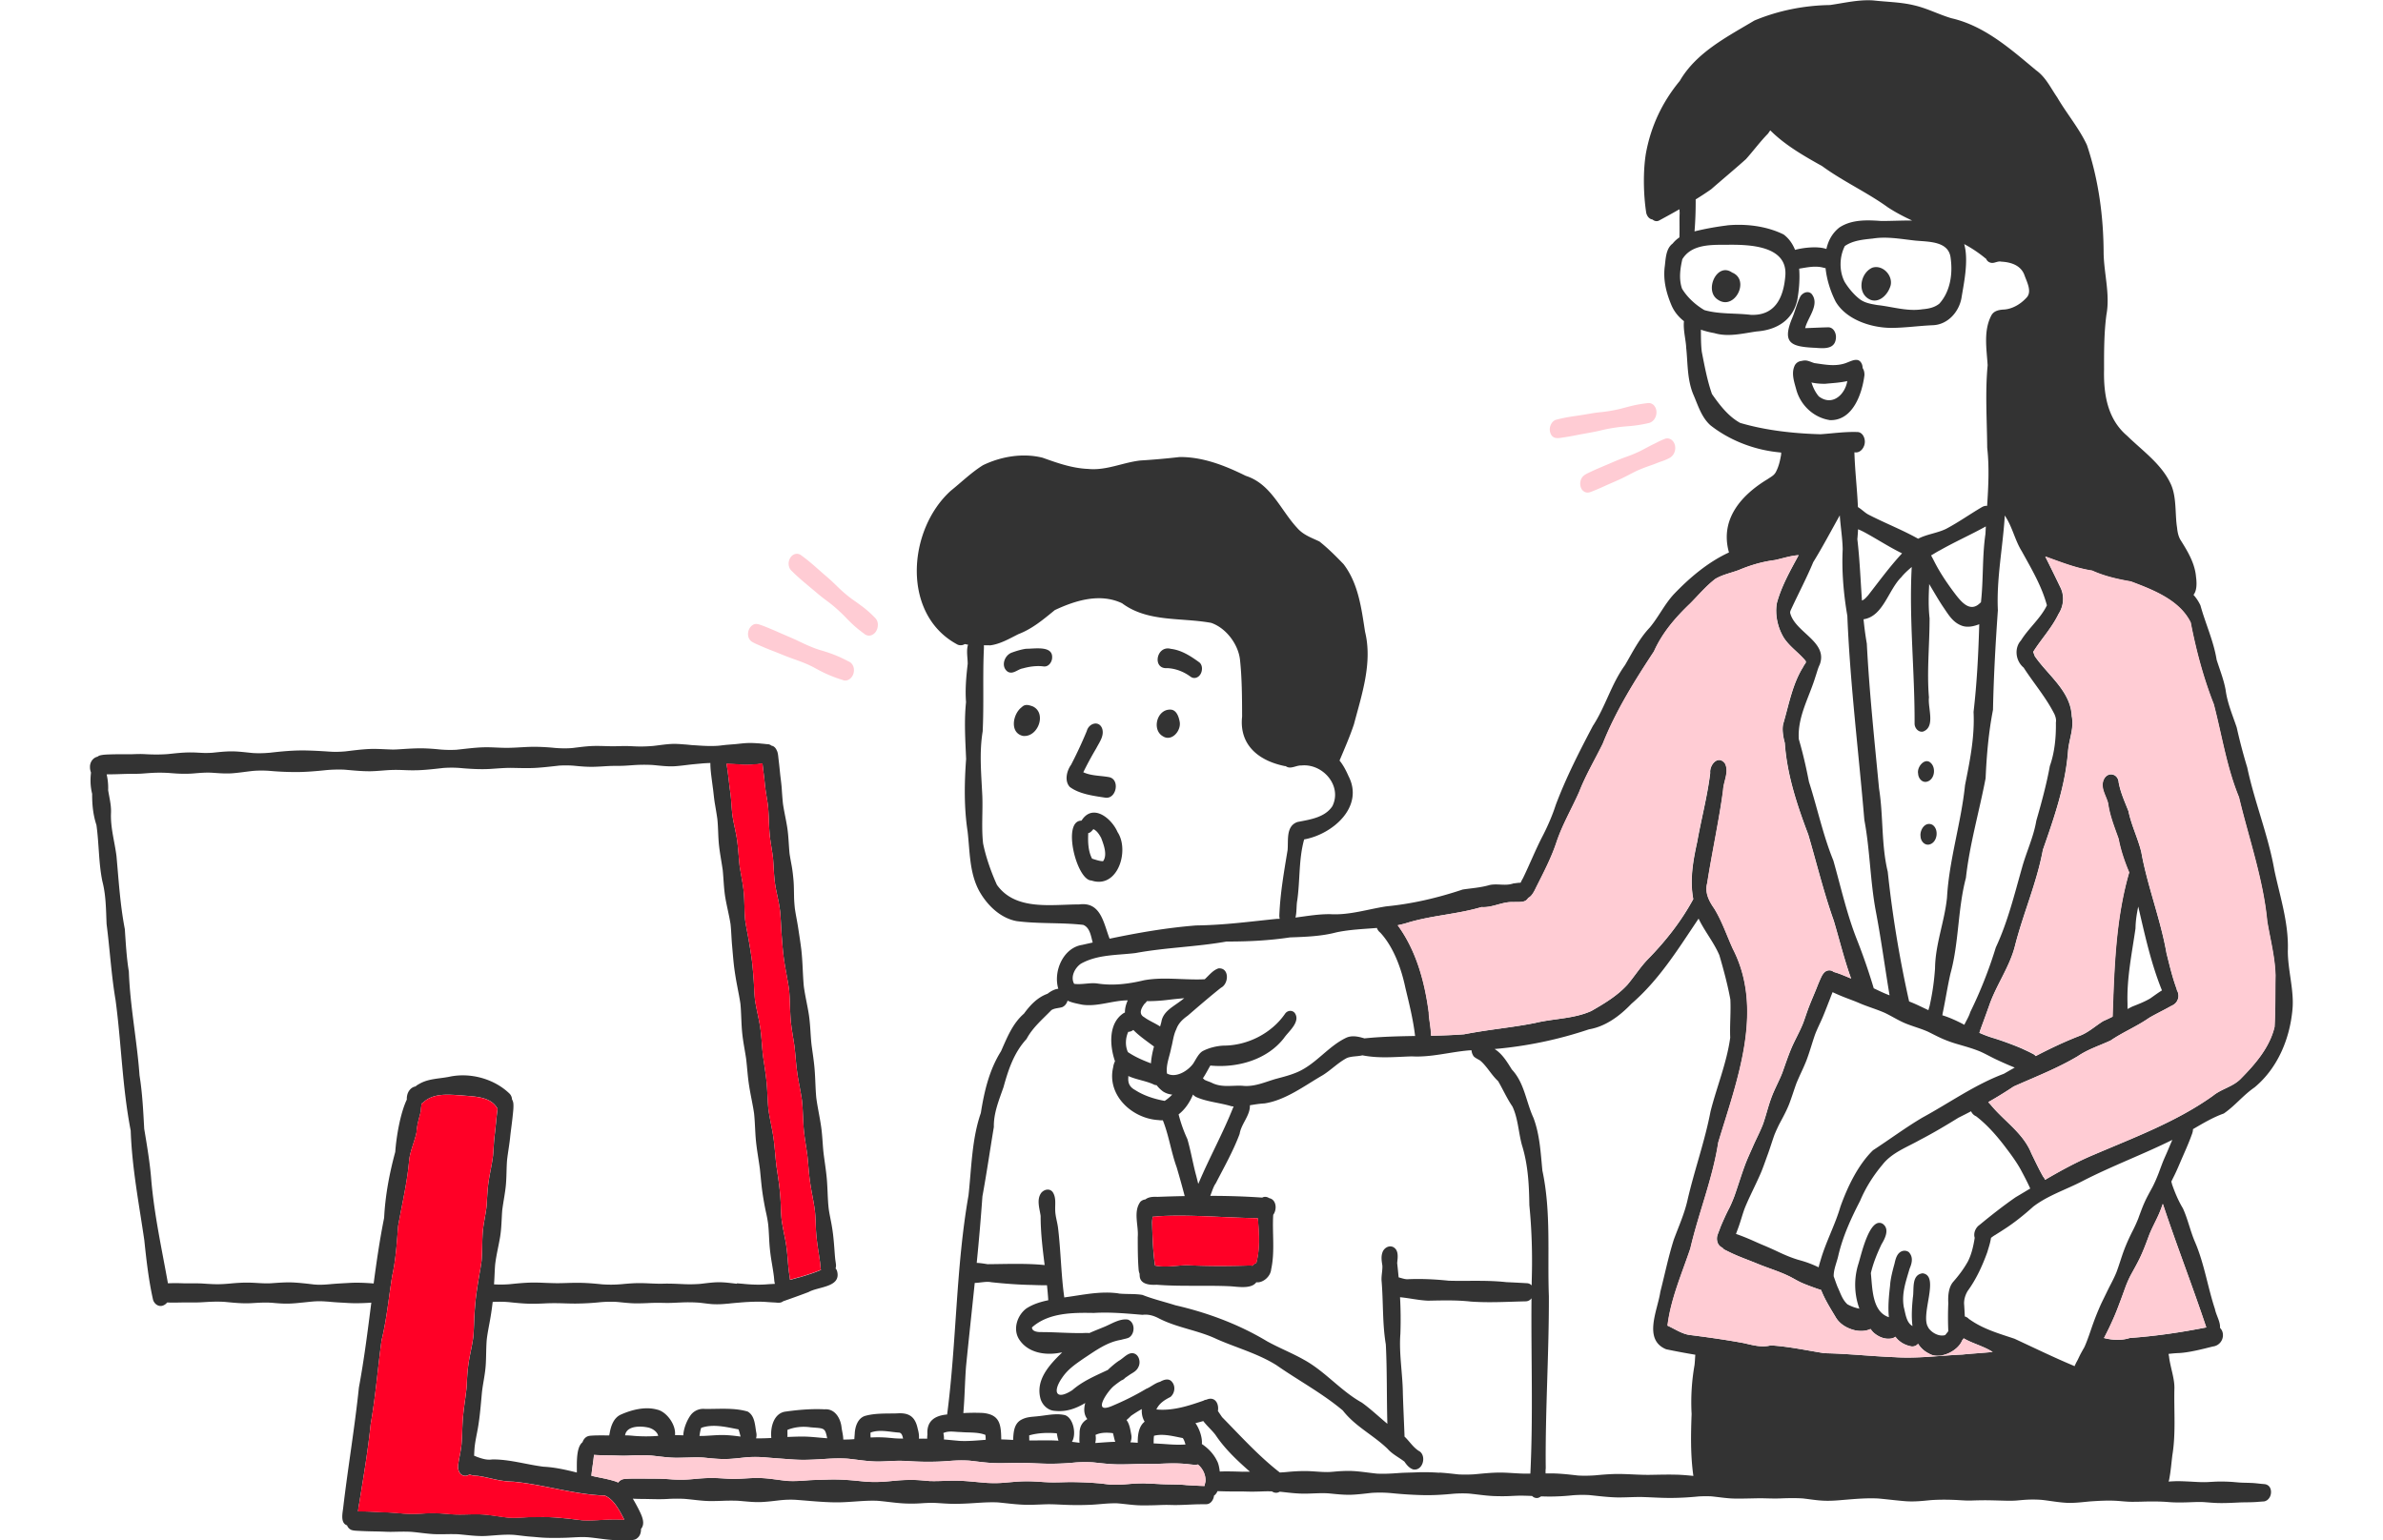 <svg xmlns="http://www.w3.org/2000/svg" width="331" height="214" fill="none" viewBox="0 0 306 214"><g clip-path="url(#a)"><path fill="#333" d="M141.056 110.828c-1.62-.249-3.662-.499-4.975-1.509-.767-.858-.387-2.27.19-3.061a61 61 0 0 0 2.184-4.693c.294-1.126 1.76-1.515 2.153-.286.276.98-.411 1.856-.834 2.684a47 47 0 0 0-1.804 3.329c1.117.517 2.399.457 3.595.682 1.466.298 1.055 2.86-.356 2.86-.049 0-.104 0-.159-.012zm-11.471-8.587c-1.89-.426-1.405-3.08-.16-3.993.466-.48.982-.286 1.491-.122 1.963.87.859 4.127-1.111 4.127-.073 0-.147 0-.22-.012m19.441.06.135.061c-1.743-.797-1.025-3.822.895-3.773.871 0 1.196 1.047 1.313 1.753.141.986-.681 2.166-1.65 2.166-.227 0-.46-.067-.7-.213zm-21.532-8.964c-1.037-.7-.503-2.313.57-2.678.62-.225 1.307-.432 1.951-.524.227 0 .503-.012.797-.03 1.319-.067 3.055-.134 2.81 1.467-.098.553-.558 1.107-1.178 1.016-.963-.128-2.006.03-2.871.274-.558.085-1.086.59-1.638.59a.94.94 0 0 1-.441-.115m25.377.681c-.926-.694-2.067-1.138-3.233-1.192-1.018.085-1.411-.64-1.331-1.364.092-.797.761-1.6 1.828-1.314 1.485.176 2.754 1.01 3.932 1.862.491.371.473 1.168.184 1.65-.196.334-.521.535-.859.535a.84.84 0 0 1-.521-.183zm-14.213 21.722c-.055 1.18-.03 2.495.534 3.56.503.146.988.341 1.521.353.657-.864.074-2.349-.263-3.238-.258-.468-.571-.986-1.074-1.217-.208.207-.393.505-.711.542zm.424 6.591c-2.062-.055-4.104-8.338-1.362-8.314 1.57-2.495 4.208-.292 5.006 1.583 1.533 2.3.331 6.907-2.595 6.907-.332 0-.681-.054-1.049-.182zm86.925-80.769c-1.779-1.296 0-5.167 2.079-3.7 2.178.87.902 4.12-.944 4.12-.362 0-.749-.128-1.135-.42m21.372.116c-2.018-.785-1.54-3.743.202-4.492 1.552-.48 3.086 1.351 2.411 2.8-.337.87-1.147 1.77-2.116 1.77a1.6 1.6 0 0 1-.491-.078zm-7.907 6.634.116.012c-3.202-.158-4.594-.578-3.202-4.01.442-1.017.7-2.174 1.196-3.148.319-.486 1.019-.815 1.528-.358 1.239 1.484-.552 3.335-.871 4.783 1.061-.036 2.116-.091 3.177-.116.749-.018 1.135.786 1.099 1.43-.068 1.236-.945 1.468-1.908 1.468-.381 0-.773-.037-1.135-.061m-.853 4.728c-.644-.115-1.368-.352-1.546-1.059-.184-.669.055-1.594.785-1.837.558-.207 1.123.145 1.657.304 1.404.188 2.748.48 4.128.073.902-.256 2.055-1.126 2.515.182.614 2.435-3.503 2.435-5.104 2.617h-.245a8.2 8.2 0 0 1-2.178-.292z"/><path fill="#333" d="M241.625 58.36c-2.257-.36-4.042-2.1-4.619-4.224-.276-1.029-.699-2.179-.276-3.22.307-.87 1.564-1.101 1.957-.164.227.475.19 1.035.233 1.558.184.992.552 1.984 1.209 2.757 2.122 1.631 4.153-.767 3.999-2.927.098-1.814 2.399-1.966 2.344-.019-.319 2.587-1.602 6.251-4.669 6.251h-.184zm12.305 49.133c-.202-.937.926-2.282 1.742-1.509.786.712.546 2.385-.564 2.629a1 1 0 0 1-.172.018c-.57 0-.987-.578-1.006-1.144zm.337 8.715c-.135-.894.638-2.118 1.638-1.619.963.609.712 2.502-.448 2.745a1 1 0 0 1-.171.019c-.571 0-1.006-.579-1.019-1.145"/><path fill="#333" d="M235.256 32.585c.73.548 1.24 1.284 1.577 2.13 1.037-.286 3.116-.56 4.355-.122.258-1.168.822-2.22 1.816-2.994 1.73-1.132 3.871-1.035 5.822-.895.681 0 1.368-.018 2.055-.036.742-.018 1.478-.037 2.214-.03-1.159-.536-2.288-1.126-3.361-1.826-2.883-2.088-6.288-3.64-9.128-5.727-2.558-1.43-5.141-2.903-7.214-4.973a9 9 0 0 0-.301.439c-1.098 1.113-2.024 2.38-3.073 3.554-1.589 1.424-3.227 2.781-4.834 4.187a42 42 0 0 1-2.154 1.412v.097a51 51 0 0 1-.159 4.346 39 39 0 0 1 4.576-.834h-.073q.808-.08 1.638-.079c2.153 0 4.361.414 6.238 1.345zm12.404.554c-1.337.14-2.797.262-3.913 1.047-.761 1.497-.804 3.463-.031 4.966.503.84 1.282 1.771 2.03 2.355.718.585 1.644.725 2.528.877 2.092.225 4.128.913 6.251.584.865-.073 1.675-.237 2.349-.779 1.54-1.698 1.877-4.181 1.571-6.336-.252-2.392-3.11-2.245-4.932-2.428-1.442-.158-2.859-.402-4.294-.402a10 10 0 0 0-1.571.116zm-26.482 2.873c-.307 1.332-.503 2.775-.043 4.096.73 1.21 1.883 2.258 3.104 2.976 2.067.59 4.306.401 6.441.657 3.368.152 4.534-2.38 4.791-5.295.46-4.34-4.987-4.48-8.103-4.437h-.546c-2.086 0-4.473.08-5.644 2.003m24.39 34.44c.516.305 1 .81 1.442 1.035 2.356 1.218 4.656 2.094 6.92 3.36 1.221-.639 2.656-.767 3.901-1.381 1.693-.895 3.258-2.009 4.902-2.977.294-.176.552-.237.779-.207.178-2.696.313-5.386.012-8.076-.031-3.834-.3-7.644.061-11.466-.147-2.313-.607-4.839.546-6.975.387-.639 1.141-.736 1.828-.767 1.197-.121 2.307-.827 3.08-1.704.724-.846-.043-2.19-.356-3.104-.503-1.338-1.871-1.77-3.202-1.838-.252-.06-.491.007-.73.073-.27.08-.54.159-.81.055-.27-.073-.466-.28-.576-.535a.8.8 0 0 1-.141-.116l.098.097a18 18 0 0 0-2.994-2.014c.656 2.313-.067 5.544-.38 7.504-.356 1.942-1.914 3.688-3.963 3.767-1.945.08-3.902.372-5.852.372-2.847-.03-6.202-1.187-7.65-3.634-.681-1.327-1.245-3.012-1.411-4.674a.7.7 0 0 1-.19-.024c-1.166-.353-2.325-.08-3.478.103.122 1.534-.037 3.11-.264 4.37-.632 2.818-2.896 4.157-5.632 4.352-1.938.273-3.956.809-5.895.23a12 12 0 0 1-1.859-.474c.013 1.023 0 2.051.123 3.061.393 2.003.761 4.005 1.417 5.88 1.055 1.515 2.264 3.104 3.914 4.01 3.558 1.053 7.478 1.473 11.158 1.577 1.7-.116 3.368-.365 5.074-.31.736-.019 1.116.778 1.085 1.405-.018.657-.515 1.437-1.239 1.43q-.108-.01-.208-.012c.073 2.532.38 5.07.49 7.614zm-.085 4.438c.337 2.842.441 5.696.644 8.545.343-.122.619-.463.846-.713 1.534-1.965 3.018-4.004 4.724-5.842-1.822-.889-3.503-2.002-5.276-2.958a10 10 0 0 0-.834-.39c-.025.457-.055.907-.098 1.364zm11.44 1.582c-.398.2-.791.469-1.196.694.258.462.528 1.016.718 1.363.742 1.382 1.736 2.824 2.662 4.035.859 1.114 2.068 2.563 3.423 1.218.037-.03.08-.067.123-.092.356-3.159.166-6.348.626-9.5l.055-1.053c-2.153 1.193-4.276 2.124-6.411 3.341zM141.608 130.42c3.975-.833 7.98-1.527 12.035-1.844 3.926-.054 7.294-.517 11.171-.913q.221-.002.442-.012a1.6 1.6 0 0 1-.055-.474c.116-3.062.656-6.087 1.147-9.075.123-1.357-.264-3.335 1.38-3.901 1.718-.335 3.803-.615 4.84-2.197 1.399-2.824-1.325-5.952-4.3-5.654-.27-.012-.552.061-.828.14-.473.134-.945.268-1.35-.049q-.075-.001-.159-.012c-3.632-.749-6.319-2.94-5.902-6.86-.006-2.653-.018-5.422-.3-7.966-.258-2.118-1.933-4.358-3.994-5.064-4.184-.772-8.797-.06-12.379-2.726-3.067-1.449-6.46-.402-9.343.95-1.57 1.284-3.116 2.598-5.042 3.335-1.264.626-2.516 1.381-3.933 1.564-.263-.013-.564-.006-.883-.006.031.292 0 .572-.006.797-.154 3.712.024 7.437-.154 11.156-.496 2.994-.184 5.995-.049 9.001.08 2.185-.135 4.382.105 6.561.386 1.929 1.128 4.005 1.92 5.763 2.582 3.628 7.57 2.721 11.416 2.721a4 4 0 0 1 .54-.037c2.546 0 2.914 2.8 3.699 4.802zm97.734-52.273c-.92 2.197-2.037 4.309-3.037 6.475-.092.201-.208.42-.122.64.76 2.647 5.239 3.913 4.085 7.06-.282.571-.411 1.168-.613 1.734-.877 2.872-2.497 5.532-2.301 8.636.583 1.984 1.019 3.913 1.411 5.928 1.172 3.646 1.945 7.395 3.393 10.949 1.049 3.706 1.877 7.468 3.3 11.052a84 84 0 0 1 2.307 6.689c.398.182.773.371 1.073.505.374.17.742.329 1.123.469-.65-3.902-1.172-7.827-1.914-11.716-.785-4.2-.798-8.46-1.589-12.659-.791-9.452-1.981-18.892-2.362-28.355-.521-3-.797-6.257-.644-9.251-.037-1.607-.3-3.14-.405-4.699-1.227 2.185-2.392 4.4-3.711 6.537zm44.788 50.794c-.497 3.476-1.233 6.933-1.117 10.469v.773l.644-.329c.964-.384 1.657-.645 2.485-1.12.546-.377 1.086-.785 1.656-1.132-1.533-3.786-2.374-7.717-3.294-11.649-.209.986-.362 1.972-.38 2.988zm-32.464-48.822c-1.877 1.777-2.552 5.508-5.318 5.921.11 1.132.257 2.258.454 3.378.343 6.695 1.067 13.493 1.699 20.133.613 3.84.294 7.766 1.208 11.564a160 160 0 0 0 2.969 18.021c.914.347 1.773.785 2.657 1.199.006 0 .018.006.024.012.049-.195.104-.39.16-.566.417-1.881.631-3.439.76-5.234.031-3.36 1.331-6.531 1.663-9.848.3-5.288 1.963-10.364 2.503-15.61.668-3.36 1.361-6.726 1.184-10.176.472-4.054.674-8.107.791-12.185-.749.286-1.534.463-2.282.25-1.325-.42-1.939-1.498-2.638-2.52-.718-1.047-1.368-2.215-2.043-3.323 0 .049.006.097.006.146-.079 1.54-.116 3.067.056 4.601.012 3.676-.399 7.346-.086 11.022-.184 1.43.951 4.12-.835 4.741-.631.122-1.153-.487-1.159-1.095.031-7.316-.785-14.51-.399-21.776-.49.42-.975.852-1.392 1.345zm13.343 4.619c-.325 4.632-.589 9.25-.681 13.882-.614 3.141-.884 6.312-1.025 9.501-.877 4.613-2.214 9.153-2.736 13.846-1.147 4.345-.957 8.971-2.141 13.274-.411 1.771-.724 3.846-1.092 5.556a1.2 1.2 0 0 1-.049.256q.183.056.375.122c.638.219 1.251.486 1.858.779.276.134.552.273.828.426.289-.603.663-1.205.816-1.747a61 61 0 0 0 3.558-9.001c1.651-3.53 2.571-7.316 3.632-11.053.607-2.215 1.613-4.278 1.994-6.561.705-2.44 1.435-5.124 1.877-7.589.681-1.905.877-4.09.84-6.044.074-.395-.03-.748-.178-1.12-1.165-2.337-2.889-4.327-4.3-6.512-1.129-.937-1.331-2.714-.374-3.767 1.061-1.71 2.754-3.098 3.607-4.887-.73-2.702-2.153-5.082-3.491-7.51-.938-1.504-1.288-3.299-2.239-4.772a1.2 1.2 0 0 0-.122-.195c-.264 4.382-1.16 8.728-.963 13.116zm-118.537 54.72c-.448.603-.883 1.424-.018 1.881.564.432 1.466.803 2.184 1.272.067-.225.135-.444.184-.663.214-1.285 1.355-1.936 2.325-2.63q.441-.312.846-.633c-.699.055-1.392.128-2.073.207-1.062.14-2.092.207-3.123.201-.086.14-.196.268-.331.371zm-2.257 3.895c-.393.871-.448 1.942-.049 2.818.987.67 2.085 1.144 3.202 1.564.049-.766.208-1.558.423-2.337-1.092-.809-2.129-1.533-2.871-2.306a1.2 1.2 0 0 1-.705.267zm15.808 7.492c1.663.207 3.135-.499 4.687-.949 1.031-.274 2.061-.53 3.043-.962 2.558-1.126 4.232-3.56 6.723-4.747.816-.383 1.724-.17 2.546.079 2.331-.243 4.68-.292 7.036-.334-.264-2.271-.816-4.468-1.349-6.689-.553-2.654-1.632-5.66-3.485-7.669a1.37 1.37 0 0 1-.472-.651c-1.89.158-3.785.219-5.638.615-2.104.554-4.282.621-6.441.7-2.914.438-5.858.584-8.803.572-4.147.742-8.466.828-12.649 1.601-2.589.316-5.276.188-7.582 1.479-.847.584-1.485 1.831-.939 2.799.534.073 1.08.024 1.619-.024.546-.049 1.092-.104 1.644-.018 2.16.328 4.319.054 6.423-.451 1.669-.31 3.38-.243 5.092-.176 1.122.042 2.245.091 3.362.03.601-.548 1.128-1.254 1.907-1.509 1.534-.122 1.467 2.136.338 2.696-1.577 1.254-3.123 2.593-4.619 3.883-.7.493-1.289 1.059-1.577 1.874-.411.84-.472 1.741-.705 2.581-.215 1.187-.761 2.367-.589 3.572 1.239.682 2.926-.371 3.656-1.399.429-.676.797-1.51 1.441-1.784.829-.414 1.865-.651 2.761-.693 3.343 0 6.693-1.723 8.557-4.449.313-.439.945-.524 1.313-.11.914 1.229-.883 2.623-1.46 3.487-2.349 3.056-6.521 4.206-10.244 3.841-.338.572-.651 1.205-1.037 1.771.08.061.159.134.221.207.343.176.797.304 1.018.42.982.493 1.975.456 2.981.42.258-.007.51-.019.773-.019.154 0 .301 0 .454.012zm-15.796-1.192c-.08.827.19 1.381.932 1.783 1.233.797 2.681 1.254 4.117 1.515a6 6 0 0 0 1.049-.876 2.74 2.74 0 0 1-1.252-.414 4.3 4.3 0 0 1-.92-.895.9.9 0 0 1-.313-.054c-1.092-.542-2.484-.694-3.619-1.218 0 .055 0 .104.006.159m137.566-40.881c.263 1.394.834 2.623 1.343 3.926.374 1.813 1.172 3.469 1.669 5.24.036.146.079.298.116.45l.147.779q.168.82.362 1.631c.939 3.895 2.301 7.681 2.994 11.643.411 1.637.791 3.268 1.368 4.851.037.097.061.188.074.286.251.407.294.98.073 1.399-.178.414-.509.633-.902.81-1.024.578-2.024 1.047-3.018 1.625-1.711 1.199-3.631 1.978-5.355 3.153-1.528.712-3.141 1.211-4.552 2.172-2.852 1.704-5.944 2.891-8.919 4.218a56 56 0 0 1-3.528 2.173c.123.128.233.249.338.365 1.864 2.282 4.515 3.919 5.643 6.749.595 1.212 1.049 2.204 1.663 3.269q.164.183.245.413c2.196-1.284 4.423-2.501 6.791-3.493 5.638-2.41 11.533-4.607 16.532-8.186 1.16-.949 2.706-1.229 3.792-2.294 2.048-2.063 4.079-4.407 4.754-7.267.135-2.435.092-4.79.129-7.17-.068-2.544-.737-5.021-1.148-7.51-.558-5.867-2.57-11.533-3.926-17.23-1.705-4.15-2.368-8.605-3.496-12.908-1.448-3.676-2.46-7.504-3.209-11.363-1.539-3.128-5.214-4.534-8.306-5.703-1.846-.316-3.668-.73-5.386-1.51-2.257-.346-4.368-1.192-6.502-1.959.785 1.564 1.539 3.11 2.165 4.413.522 1.168.362 2.52-.325 3.572-.939 1.948-2.429 3.518-3.509 5.252.055.201.166.439.215.603 1.822 2.654 4.993 4.857 5.134 8.338.344 1.619-.355 3.165-.509 4.759-.343 4.772-1.932 9.33-3.503 13.816-.834 4.534-2.742 8.867-3.864 13.286-.73 2.952-2.601 5.459-3.589 8.326a205 205 0 0 1-1.196 3.292c-.049.152-.104.329-.172.505.031.019.061.031.092.049q.801.355 1.638.621.939.284 1.859.615c.834.304 1.656.614 2.423.955q.081.037.153.073c.117.055.227.104.338.158.239.11.484.226.711.347.209.11.405.183.565.365q.02.028.049.055c2.006-1.047 4.055-2.02 6.183-2.842 1.184-.475 2.117-1.345 3.178-2.008q.663-.294 1.306-.615c.24-6.701.418-13.444 2.264-19.896.012-.048.031-.091.043-.14-.638-1.509-1.166-3.055-1.472-4.668-.571-1.619-1.221-3.207-1.454-4.917-.258-1.078-1.104-2.149-.62-3.281.221-.523.632-.767 1.031-.767.54 0 1.055.433 1.061 1.193zm-130.585 46.054c.301 1.18.699 2.312 1.215 3.426.484 1.637.809 3.597 1.239 5.125.104.42.19.767.276 1.101q.047-.091.086-.182c1.478-3.482 3.325-6.823 4.717-10.316.037-.085.08-.171.111-.256q-.15-.01-.307-.03c-1.577-.487-3.307-.597-4.797-1.236a1.4 1.4 0 0 1-.54-.389c-.43 1.053-1.111 2.075-2 2.757m-2.926 14.162q-.351.055-.675.055c-.049.316-.092.639-.08.937.056 1.948.123 3.926.405 5.849 1.466.298 2.92-.012 4.405-.055 2.963.158 5.901.134 8.827.043.105 0 .209.012.301.042q.211-.266.534-.395c.515-1.942.392-3.871.245-5.806-.012-.134-.031-.268-.049-.414-3.632-.043-7.276-.347-10.901-.347-1.012 0-2.018.024-3.018.085zm93.489-30.43c-.356.9-.699 1.813-1.073 2.708-.338.803-.743 1.582-1.062 2.398-.423 1.193-.748 2.416-1.196 3.603-.435 1.132-1.006 2.209-1.454 3.335-.331.931-.619 1.874-.975 2.8-.38.961-.883 1.868-1.368 2.781-.239.481-.46.962-.663 1.455-.337.931-.613 1.874-.95 2.787a.3.3 0 0 0-.019.049l-.03.079c-.258.718-.51 1.442-.792 2.148-.233.572-.497 1.132-.76 1.692-.54 1.163-1.117 2.307-1.595 3.494-.019.048-.037.103-.056.152-.288.821-.515 1.667-.809 2.477q-.136.363-.264.718l-.037.097c-.012.037-.031.073-.037.104.589.201 1.16.426 1.736.669.638.268 1.27.566 1.908.834a47 47 0 0 1 2.092.925c.957.457 1.92.87 2.938 1.175q.12.028.24.067c.889.243 1.748.572 2.564.967.073-.334.178-.675.288-1.04.73-2.52 2.006-4.863 2.736-7.377.982-2.751 2.448-5.818 4.527-7.845 2.301-1.497 4.497-3.14 6.865-4.54 3.76-2.045 7.288-4.577 11.312-6.086q.755-.436 1.509-.864a33 33 0 0 1-1.442-.609 2 2 0 0 1-.141-.061q-.063-.025-.135-.061c-.049-.024-.092-.048-.104-.048-.018-.006-.037-.019-.055-.025-.031-.012-.062-.03-.111-.048-.153-.073-.313-.146-.441-.207-.7-.317-1.368-.7-2.062-1.029-.067-.03-.141-.061-.208-.097-1.043-.445-2.123-.737-3.215-1.059a17 17 0 0 1-1.871-.651c-.785-.323-1.521-.725-2.282-1.096-1.055-.469-2.184-.749-3.251-1.205-.926-.402-1.779-.949-2.693-1.388-1.031-.456-2.116-.785-3.165-1.199-.381-.158-.761-.328-1.147-.474-.405-.159-.816-.311-1.227-.469a29 29 0 0 1-1.749-.749c-.092.238-.19.475-.282.713zM88.563 107.085c.116.828.202 1.662.306 2.489.074.548.148 1.09.19 1.644.05.657.093 1.32.166 1.984.166 1.174.485 2.325.657 3.505.165 1.187.227 2.386.35 3.579.171 1.126.416 2.246.545 3.378.16 1.4.098 2.806.233 4.205.135.944.338 1.869.497 2.806.16.943.32 1.887.442 2.842.104.858.166 1.723.233 2.581.074.955.086 1.899.19 2.842.197 1.272.522 2.514.718 3.779.202 1.339.233 2.684.399 4.023.165 1.157.355 2.301.478 3.463.141 1.327.135 2.666.276 3.987.178 1.223.466 2.428.657 3.645.208 1.333.276 2.678.429 4.017.16 1.157.356 2.307.472 3.469q.121 1.161.16 2.331c.018.658.049 1.321.11 1.82.123.919.32 1.832.497 2.739.147.761.24 1.527.307 2.3.061.694.11 1.382.19 2.076l.012.073c.031.243.074.481.092.639.019.121.031.243.05.359.006.055.012.109.006.164.472-.122.938-.268 1.423-.383.963-.292 1.957-.597 2.889-1.004-.024-.061-.037-.134-.049-.201-.031-.274-.049-.554-.08-.834-.098-.749-.227-1.491-.331-2.24a27 27 0 0 1-.233-2.203c-.049-.907-.055-1.808-.147-2.702-.166-1.315-.473-2.611-.663-3.926-.178-1.199-.245-2.416-.368-3.621-.147-1.187-.374-2.368-.497-3.554-.14-1.406-.123-2.824-.27-4.23-.171-1.254-.466-2.495-.644-3.755-.178-1.242-.251-2.496-.392-3.743-.184-1.303-.448-2.581-.546-3.889-.099-1.364-.08-2.733-.221-4.096-.233-1.625-.614-3.238-.792-4.869-.104-.895-.165-1.789-.233-2.69-.08-1.059-.104-2.118-.202-3.177a22 22 0 0 0-.215-1.382c-.135-.693-.294-1.375-.423-2.069-.24-1.357-.245-2.727-.362-4.096-.123-.962-.307-1.917-.417-2.806 0-.042-.013-.085-.013-.121v-.049c-.159-1.455-.122-2.927-.282-4.388-.092-.639-.208-1.272-.3-1.911-.092-.609-.141-1.217-.209-1.826q-.122-.96-.233-1.929c0-.019 0-.031-.006-.049a2 2 0 0 1-.19.024c-.037.006-.068.013-.104.013l-.142.018c-.202.048-.435.048-.613.073-.055 0-.11.006-.141.006-.706.061-1.417.073-2.123-.006q-.026.001-.061-.006c-.57-.037-1.135-.055-1.62-.092q.084.492.148.992zm1.306 71.214c.203.012.393.03.467.036.227.013.447.037.674.061.123.006.252.019.307.025.914.067 1.847.091 2.76.012.068-.006.136-.012.172-.012.3-.025.595-.031.853-.049h.037c-.037-.104-.055-.213-.074-.317-.03-.249-.049-.493-.067-.669l-.013-.11c-.091-.718-.22-1.442-.337-2.16a26 26 0 0 1-.264-2.197c-.067-.944-.086-1.887-.184-2.824a17 17 0 0 0-.306-1.674 41 41 0 0 1-.448-2.453c-.184-1.186-.27-2.391-.399-3.584-.166-1.236-.393-2.465-.528-3.713-.14-1.321-.135-2.647-.276-3.962-.184-1.284-.49-2.562-.687-3.846-.202-1.26-.27-2.538-.423-3.804-.184-1.217-.435-2.422-.552-3.658-.123-1.302-.11-2.611-.233-3.913-.117-.84-.295-1.662-.448-2.496a43 43 0 0 1-.43-2.635c-.122-1.016-.196-2.027-.288-3.043-.086-.962-.104-1.935-.208-2.903-.197-1.278-.534-2.526-.743-3.798-.196-1.235-.22-2.483-.343-3.724-.166-1.169-.399-2.319-.522-3.494-.128-1.199-.098-2.416-.227-3.615-.091-.651-.202-1.296-.312-1.948-.123-.669-.184-1.357-.258-1.971l-.018-.14v-.019c-.05-.347-.092-.694-.135-1.004-.117-.919-.252-1.844-.246-2.69q-.599.016-1.153.061c-.135.012-.27.03-.399.036-.38.037-.76.073-.975.092-.785.085-1.564.201-2.35.255-1.06.073-2.116-.079-3.165-.17a21 21 0 0 0-2.3 0c-.534.03-1.074.079-1.608.103-.668.037-1.343.006-2.018.037-.785.036-1.57.103-2.356.115-.926.013-1.846-.073-2.619-.152a14.5 14.5 0 0 0-2.11-.012c-.03 0-.056.006-.086.012-.939.104-1.871.213-2.81.28-1.128.085-2.257.049-3.386.025-1.086-.031-2.147.073-3.22.14-1.252.073-2.497.012-3.736-.086q-.361-.035-.712-.06c-.7-.043-1.38-.037-2.08.012-1.128.128-2.257.261-3.392.31a24 24 0 0 1-2-.012c-.515-.018-1.043-.037-1.564-.024-1.061.018-2.11.164-3.172.182-1.208.012-2.417-.115-3.613-.219a19.5 19.5 0 0 0-2.521.061c-1.282.134-2.57.249-3.859.268a40 40 0 0 1-3.815-.146 15 15 0 0 0-2.485-.013c-.981.104-1.95.262-2.932.335-.902.061-1.804-.012-2.7-.073-.883-.061-1.76.018-2.643.091-.97.08-1.933.055-2.89-.024h-.03c-.123-.012-.246-.018-.283-.024a20 20 0 0 0-2.827-.012c-.4.024-.792.06-1.184.085-.448.03-.89.03-1.338.03-.969 0-1.938.061-2.907.067-.178 0-.362.006-.546.006h-.074c.166.718.24 1.449.209 2.191.165 1.047.447 2.088.398 3.159-.092 2.033.503 3.986.76 5.995.308 3.402.51 6.792 1.16 10.158.135 1.984.24 3.968.559 5.897.171 4.857 1.14 9.592 1.484 14.436.399 2.465.515 4.979.65 7.419.387 2.289.816 4.887.982 7.115.43 4.942 1.46 9.567 2.313 14.339a26 26 0 0 1 2.08 0c.386.012.784.006 1.177.006.558 0 1.129-.006 1.687.036.595.037 1.196.08 1.791.086.583.006 1.16-.031 1.742-.08.939-.091 1.872-.158 2.816-.14 1.018.019 2.025.147 3.043.086 1.086-.073 2.147-.165 3.239-.098.895.055 1.803.159 2.7.268l.25.018c.681.049 1.35 0 2.025-.06.859-.08 1.724-.122 2.589-.171 1.165-.073 2.325-.012 3.435.073.405-3.055.847-6.092 1.454-9.117.16-3.116.73-6.153 1.546-9.159.153-2.143.7-5.375 1.607-7.273-.05-1.053.589-1.735 1.202-1.82.141-.128.3-.237.467-.323a.1.1 0 0 1-.037.025c1.288-.804 2.803-.761 4.245-1.047 2.926-.639 6.257.274 8.38 2.331.233.231.337.517.355.815.11.177.172.39.19.609.037.542-.036 1.095-.092 1.637-.092.937-.233 1.875-.337 2.806-.104 1.126-.319 2.24-.448 3.365-.098 1.236-.055 2.478-.19 3.713-.123 1.108-.35 2.197-.485 3.293-.092 1.217-.092 2.44-.288 3.651-.215 1.291-.534 2.556-.68 3.761q-.002.045-.013.098c-.061.755-.08 1.503-.123 2.252-.012.164-.018.334-.037.505.7.049 1.393.036 2.092-.012 1.043-.104 2.086-.213 3.129-.232.65-.012 1.3.013 1.95.043.571.018 1.136.043 1.706.043.939-.006 1.871-.061 2.81-.055 1.14.006 2.282.103 3.263.207a17 17 0 0 0 2.78-.018h.005c.828-.08 1.656-.147 2.49-.147 1.062 0 2.123.104 3.185.08.969-.031 1.932.018 2.895.06.822.043 1.644.019 2.3-.03.86-.091 1.712-.225 2.583-.231h.068c.877 0 1.748.134 2.46.207zm165.466 6.147c.454.712 1.503 1.302 2.349 1.041.141-.159.288-.353.436-.542a45 45 0 0 1 0-3.871c-.056-1.028.024-2.24.705-3.012.761-.865 1.454-1.79 2.012-2.794.522-1.022.773-2.173.951-3.293-.209-.651.123-1.424.675-1.795 1.619-1.339 3.294-2.654 5.024-3.853.675-.395 1.343-.803 2.012-1.198q-.009-.02-.018-.049c-.387-.864-.859-1.759-1.295-2.569-.552-1.016-1.368-2.13-2-2.957-1.196-1.607-2.625-3.256-4.196-4.461a1.32 1.32 0 0 1-.705-.7c-.577.304-1.166.602-1.754.894-1.743 1.078-3.509 2.13-5.331 3.074-1.792 1.016-3.896 1.765-5.202 3.426-1.295 1.534-2.374 3.25-3.135 5.064-1.251 2.422-2.38 4.887-3.006 7.534-.202.962-.681 1.972-.656 2.94.178.499.349 1.004.521 1.436.448.956.663 1.778 1.38 2.447a5.6 5.6 0 0 0 1.669.609 9.7 9.7 0 0 1-.117-6.293c.381-1.212 1.522-6.452 3.313-5.521 1.061.7.374 2.045-.129 2.879-.601 1.272-1.147 2.593-1.466 3.968h-.012c.227 2.094.147 5.393 2.509 6.153-.16-1.497.024-3.134.165-4.418.056-.962.381-2.173.614-3.013.147-.663.337-1.485 1.055-1.746.417-.146.896.012 1.043.273.515.652.3 1.467 0 2.155-.54 1.856-1.129 3.463-.81 5.337.239.895.337 2.155 1.209 2.642-.178-1.357-.062-2.8.049-3.944.208-1.168-.246-3.171 1.355-3.384 2.479.311-.405 5.831.798 7.529zm32.034-15.763c-.436.998-.976 1.941-1.368 2.958-.356.961-.706 1.917-1.135 2.848-.442.968-.982 1.887-1.485 2.824-.214.426-.404.864-.582 1.315-.325.888-.638 1.777-.951 2.58a33 33 0 0 1-.896 2.203 43 43 0 0 1-.987 2.063c-.074.146-.148.293-.221.426 1.153.299 2.435.372 3.564 0 3.846-.292 6.987-.766 10.643-1.472-1.902-5.715-4.092-11.327-5.987-17.029l-.055-.134c-.166.481-.338.955-.546 1.424zm-46.45 19.323c3.239.061 6.459.42 9.692.548 3.153.225 6.312-.219 9.459-.359 1.387-.146 2.822-.219 4.227-.359-.018-.012-.049-.025-.067-.037-1.24-.785-2.73-1.132-3.963-1.856a1.4 1.4 0 0 1-.203.268c-.595 1.54-3.165 2.739-4.601 1.856a3.7 3.7 0 0 1-1.533-1.369 1.03 1.03 0 0 1-.945.365c-1.012-.201-1.724-.688-2.208-1.345a1.15 1.15 0 0 1-.491.231c-.945.201-1.908-.219-2.601-.864a6 6 0 0 1-.362-.444c-.626.316-1.485.334-2.19.176-1.11-.274-2.141-.882-2.699-1.899-.712-1.187-1.472-2.398-1.976-3.694a15 15 0 0 1-.92-.31 31 31 0 0 1-1.619-.621c-.7-.292-1.331-.706-1.914-.986q-.122-.055-.233-.11c-1.325-.62-2.73-1.034-4.086-1.594-1.306-.542-2.644-1.004-3.773-1.552a47 47 0 0 1-.711-.353.96.96 0 0 1-.454-.359c-.049-.019-.098-.037-.147-.067-.663-.39-.694-1.26-.516-1.723.031-.091.062-.176.099-.267.061-.165.128-.329.19-.493q.044-.121.079-.232c.191-.48.405-.943.614-1.412.202-.456.423-.894.656-1.339.264-.523.473-1.059.669-1.552 0-.018.012-.036.018-.048.51-1.443.945-2.891 1.473-4.321.312-.834.687-1.644 1.049-2.465.466-1.09 1.03-2.13 1.46-3.238.423-1.199.705-2.441 1.147-3.633.429-1.187 1.055-2.289 1.521-3.47.411-1.132.785-2.282 1.252-3.39.515-1.229 1.202-2.373 1.68-3.609.27-.742.51-1.497.792-2.227.319-.822.675-1.637 1.006-2.453.19-.481.38-.961.595-1.436.11-.244.227-.493.392-.7q.054-.071.117-.134c.356-.377.926-.42 1.313-.091.687.182 1.356.474 2.006.742.141.055.276.116.417.177-.957-2.636-1.613-5.38-2.417-8.064-1.411-3.981-2.362-7.943-3.54-11.953-1.57-4.133-2.956-8.357-3.257-12.739-.233-.815-.429-2.026-.172-2.781.761-2.623 1.27-5.478 2.755-7.803.104-.316.49-.529.288-.821-1.018-1.205-2.153-1.905-2.994-3.171-.859-1.406-1.257-3.19-.981-4.814.625-2.35 1.871-4.534 3.03-6.677-1.141.073-2.19.445-3.312.682-1.743.22-3.405.712-5.018 1.394-1.068.395-2.233.627-3.221 1.211-1.301.992-2.35 2.252-3.497 3.408-2.049 1.948-3.883 4.072-5.042 6.67-2.693 4.084-5.307 8.272-7.11 12.818-1.166 2.374-2.343 4.315-3.276 6.689-1.049 2.379-2.362 4.595-3.178 7.059-.699 2.106-1.779 4.182-2.766 6.141-.252.518-.601 1.303-1.135 1.54-.313.572-.914.572-1.515.572-.178 0-.35 0-.516.012-.76-.048-1.484.146-2.208.347-.73.201-1.466.402-2.245.347-3.423 1.017-7.006 1.151-10.423 2.222-.405.121-.816.219-1.227.304 2.571 3.506 3.755 7.857 4.313 12.124-.006.742.307 2.081.319 3.225 1.534-.03 3.067-.079 4.588-.201 3.718-.712 6.675-.931 9.908-1.582 2.564-.615 5.349-.56 7.766-1.655 1.791-1.023 3.601-2.112 5.012-3.646.963-1.144 1.785-2.447 2.816-3.518 2.466-2.513 4.643-5.27 6.318-8.362 0-.006.012-.018.012-.025-.509-2.671-.03-5.319.546-7.948.571-3.207 1.423-6.372 1.81-9.592-.123-1.089 1.098-2.55 2.049-1.296.595 1.156-.19 2.465-.258 3.664-.448 3.621-1.576 8.892-2.208 12.963-.356 1.321.239 2.477.975 3.53 1.08 1.753 1.73 3.719 2.577 5.581 4.41 8.557.552 18.368-2.019 26.919-.779 5.033-2.723 9.78-3.877 14.728-1.184 3.524-2.729 7.036-3.171 10.718 1.147.53 2.129 1.242 3.331 1.327 2.399.31 4.828.651 7.208 1.089 1.27.286 2.503.658 3.791.329 2.478.14 5.079.712 7.49 1.089zm26.402-2.008c2.724 1.266 5.399 2.568 8.135 3.718.073.031.135.061.196.098.098-.207.19-.414.27-.566a.2.2 0 0 0 .031-.061l.012-.012c.049-.085.092-.171.092-.177.018-.03.031-.061.049-.091.104-.213.202-.426.307-.639.184-.359.386-.712.589-1.065.177-.371.325-.761.46-1.12.294-.779.546-1.576.766-2.173.307-.864.657-1.722 1.025-2.556.221-.487.466-.968.699-1.454.246-.5.485-1.005.724-1.455.307-.59.601-1.187.816-1.729.018-.042.031-.085.049-.127v-.012c.362-.974.644-1.978 1.012-2.952.374-.974.81-1.917 1.288-2.842.227-.463.442-.932.632-1.406.049-.128.099-.25.105-.292.251-.658.484-1.327.773-1.972.331-.755.742-1.467 1.128-2.185.338-.652.62-1.321.884-2.009q.246-.667.503-1.345c.208-.541.46-1.065.687-1.6s.448-1.072.687-1.607c-4.086 2.027-8.368 3.615-12.422 5.696-2.307 1.212-4.847 2.003-6.908 3.585-1.245 1.126-2.705 2.301-4.085 3.171-.381.262-.829.523-1.184.761-.191.097-.387.249-.589.401-.105.731-.381 1.51-.516 1.991-.687 1.892-1.533 3.749-2.729 5.392-.313.523-.504 1.126-.497 1.741.043.608.073 1.205.104 1.801.208.049.423.177.632.408v-.025c1.901 1.364 4.085 1.978 6.275 2.709m-124.425-6.281c1.092.109 2.202.012 3.282.189 1.503.596 3.055.955 4.582 1.442 4.472 1.029 8.803 2.641 12.735 5.003 1.693.937 3.491 1.637 5.147 2.58 2.939 1.619 5.092 4.315 8.018 5.94 1.251.901 2.362 1.966 3.546 2.946-.105-3.664-.031-7.437-.215-11.022-.491-2.933-.337-5.934-.595-8.898-.037-.688.147-1.369.116-2.063-.104-.657-.208-1.26.031-1.887.227-.584.926-.992 1.515-.663.767.45.577 1.467.51 2.203q.11.988.202 1.984c.386.098.779.244 1.159.262 1.939-.091 3.859 0 5.791.201.933.03 1.871.024 2.81.018 1.736-.006 3.472-.012 5.202.183.951.042 1.895.091 2.846.146a.93.93 0 0 1 .675.31c0-.304.006-.596.012-.901.099-3.402 0-6.841-.337-10.255-.037-2.83-.178-5.617-1.031-8.35-.484-1.765-.533-3.676-1.312-5.344-.773-1.126-1.313-2.373-2-3.542-.939-.858-1.546-2.063-2.491-2.854-.3-.195-.877-.438-.981-.718a1.55 1.55 0 0 1-.215-.706c-.117.006-.233.006-.35.012-2.656.225-5.251.986-7.938.834-2.423.073-4.521.31-6.87-.146-.706.17-1.466.103-2.147.365-1.227.639-2.19 1.661-3.362 2.392-2.546 1.466-5.141 3.469-8.091 3.925-.681.031-1.356.146-2.031.256.067 1.4-1.208 2.58-1.423 3.974-.884 2.38-2.166 4.632-3.319 6.877-.307.396-.509 1.096-.761 1.735 2.405 0 4.81.073 7.215.243.312-.176.68-.121.963.073h.006c1.012.201 1.116 1.577.558 2.319v.025c-.147 2.513.252 5.106-.282 7.534-.086 1.071-1.221 1.942-2.061 1.808-.663.931-2.393.651-3.503.566-1.534-.079-3.061-.073-4.576-.073-1.927 0-3.847.006-5.767-.146-.945.06-2.306-.049-2.356-1.236a1.3 1.3 0 0 1-.006-.262 2.2 2.2 0 0 1-.135-.523c-.135-1.649-.122-3.055-.128-4.607.135-1.601-.663-3.518.374-4.906a1.14 1.14 0 0 1 .687-.316c.423-.353 1.08-.39 1.681-.359a197 197 0 0 1 3.779-.11q-.526-2.01-1.117-4.01c-.779-2.149-1.073-4.407-1.92-6.519-.202.013-.417 0-.632-.03-3.705-.225-7.183-3.518-6.263-7.346.03-.262.116-.554.251-.828-.779-2.252-.901-5.343 1.215-6.694a1 1 0 0 1 .166-.073c-.013-.506.11-1.066.392-1.692-2.159.012-4.239.931-6.374.596-.644-.14-1.38-.262-1.987-.554-.111.396-.374.743-.742.901-.51.158-1.049.128-1.503.414-1.239 1.284-2.601 2.41-3.454 4.011-1.761 1.917-2.527 4.26-3.202 6.7-.632 1.814-1.38 3.597-1.338 5.52-.533 3.202-.999 6.44-1.588 9.641a325 325 0 0 1-.792 9.245c.503.018 1.006.103 1.503.182 2.632-.018 5.319-.14 7.932.122-.282-2.258-.558-4.486-.558-6.835-.147-1.028-.589-2.264.08-3.189.386-.475 1.141-.682 1.582-.134.509.743.338 1.631.362 2.465 0 .889.307 1.735.405 2.611.374 3.116.417 6.47.847 9.507 0 .024.006.048 0 .073a.3.3 0 0 0 .079-.013c1.945-.261 3.865-.663 5.791-.663q.847-.001 1.693.116zm-68.565 19.701c.135 0 .27 0 .405.012.337.012.674.049.89.067a21 21 0 0 0 3.306-.006c-.031-.079-.062-.165-.092-.244-.246-.456-.706-.736-1.19-.888a5.5 5.5 0 0 0-1.264-.152c-.951 0-1.926.28-2.061 1.211zm16.035.164c-.098-.353-.178-.718-.288-.992-1.675-.317-3.515-.797-5.178-.213-.122.304-.178.712-.245 1.12.209.006.423 0 .632 0 .797-.031 1.589-.116 2.392-.122h.13c.858 0 1.704.104 2.551.213zm8.62.006c.827 0 1.655.085 2.465.158.313.025.632.055.945.079-.307-1.509-.399-1.363-2.3-1.521-1.074-.158-2.221-.055-3.221.359 0 .304.012.639 0 .98.669-.024 1.331-.055 2-.055zm10.765.104c.742.006 1.485.097 2.025.14.386.03.773.036 1.159.036-.074-.335-.147-.724-.497-.828-1.35-.079-2.724-.487-4.018-.006-.018.225-.006.457.006.682.387-.018.767-.03 1.153-.03h.166zm23.655.426c.374.006.748.024 1.122.042-.122-.328-.178-.712-.239-1.022-1.245-.116-2.65-.061-3.834.286 0 .225.012.468.012.706.356 0 .718 0 1.074-.006.362 0 .718-.006 1.08-.006q.395-.001.791.006zm-14.876-1.017c.079.335.098.627.079.889.737.061 1.473.14 2.215.201 1.202.054 2.392-.061 3.589-.153q-.002-.299-.031-.59l-.018-.097c-1.062-.414-2.313-.286-3.411-.39-.466 0-.914-.067-1.356-.067-.362 0-.718.043-1.067.207m16.851-2.501c1.166.322 1.693 2.605 1.012 3.718.356.043.706.092 1.055.134-.055-.48.013-1.022.006-1.454.031-.901.454-1.479 1.074-1.838-.472-.609-.521-1.388-.288-2.234-1.264.749-2.607 1.272-4.233 1.09-.957-.049-1.742-.822-1.988-1.705-.687-2.586 1.203-4.668 3.018-6.408-.085.012-.171.018-.257.03-2.147.426-4.589 0-5.767-1.923-.834-1.388-.208-3.268 1.031-4.206.92-.608 1.975-.931 3.061-1.156v-.036a52 52 0 0 0-.178-2.045 47 47 0 0 1-2.061-.043c-1.877-.03-3.871-.183-5.711-.383-.644-.14-1.503.085-2.264.103-.399 3.871-.822 7.729-1.208 11.606-.166 2.161-.184 4.321-.374 6.476a27 27 0 0 1 2.705-.018c2.355.219 2.527 1.582 2.558 3.597 0 .03.006.054 0 .079.552.012 1.098.042 1.65.073.055-.98.092-2.13 1-2.727.84-.511 1.601-.462 2.491-.572.852-.085 1.736-.268 2.607-.268.356 0 .705.031 1.055.11zm9.22.103a7 7 0 0 1-.632.591c.436.535.546 1.424.669 2.057.067.334.018.712-.129 1.034q.508.03 1.025.067c-.025-1.533.325-2.434.957-2.933-.319-.524-.436-1.132-.393-1.753-.515.286-1.012.603-1.497.937m-4.938 2.648c.073.334.061.748-.031 1.126.147 0 .295-.012.442-.025.681-.048 1.356-.103 2.043-.127h.294c-.141-.396-.221-.859-.319-1.206a6.5 6.5 0 0 0-.908-.066c-.527 0-1.049.079-1.515.304zm8.134.121c-.061.353-.049.713-.055 1.066.399.018.797.042 1.202.066.644.043 1.282.098 1.933.11.435.012.865 0 1.288-.024-.098-.341-.202-.67-.38-.895-.933-.176-1.963-.444-2.945-.444-.356 0-.699.036-1.037.121zm12.337 4.997h.987c-1.779-1.558-3.503-3.183-4.791-5.118-.509-.67-1.184-1.242-1.693-1.917-.368.103-.73.2-1.098.292.012.018.031.03.049.048.46.67.939 1.869.853 2.849.006 0 .012.012.018.012.871.59 1.607 1.351 2.074 2.307.184.31.325.87.392 1.497h.166c.288-.012.577-.012.865-.012.724 0 1.448.024 2.172.048zm27.316.122c.884.055 1.761.158 2.638.256.724.036 1.43.03 2.153-.013 1.148-.103 2.295-.231 3.448-.243 1.221-.012 2.435.134 3.65.146h.73c.399-8.119.086-16.238.16-24.363a1.01 1.01 0 0 1-.786.426c-2.558.055-5.116.219-7.668.031-1.969-.219-3.932-.159-5.901-.122-1.319-.049-2.601-.359-3.908-.481q.14 2.538.049 5.076c-.214 2.787.319 5.544.344 8.326.061 1.929.153 3.858.227 5.782v.176c.73.682 1.233 1.576 2.128 2.075.945.725.393 2.697-.901 2.496-.552-.165-.927-.633-1.239-1.09-.767-.59-1.675-1.028-2.332-1.771-1.981-1.917-4.521-3.128-6.22-5.331-2.852-2.398-6.22-4.2-9.251-6.318-2.625-1.625-5.472-2.373-8.263-3.602-2.564-1.224-5.453-1.559-7.993-2.855-.736-.395-1.491-.627-2.319-.517-2.251-.189-4.496-.402-6.766-.262-2.926-.055-6.294-.043-8.588 2.009-.013.614.92.663 1.3.651 1.926 0 3.846.17 5.779.134.282-.013.595-.025.895 0 .736-.335 1.491-.615 2.203-.919.981-.42 2.024-1.102 3.128-.956 1.061.353 1.043 2.045.104 2.532-.312.128-.742.189-1.042.286-1.982.316-3.626 1.564-5.251 2.629-1.197.834-2.148 1.485-2.927 2.635-1.355 1.942-.877 3.214 1.417 1.723 1.436-1.254 3.19-1.99 4.92-2.8.546-.523 1.074-.961 1.528-1.266.613-.334 1.221-1.126 1.938-1.065.877.092 1.147 1.248.798 1.899-.246.566-.73.779-1.203 1.083-.227.159-.441.305-.656.451a1.06 1.06 0 0 1-.466.328c-.025.013-.043.019-.062.031a14 14 0 0 0-1.049.779c-.938.791-3.055 3.962-.214 2.751 1.711-.724 3.153-1.437 4.717-2.368.638-.249 1.252-.815 1.932-.98.565-.328 1.264-.529 1.681.037.51.615.35 1.595-.245 2.075-.804.402-1.552.877-1.945 1.729 2.233.225 4.442-.487 6.527-1.217h.007a.86.86 0 0 1 .392-.134c.08-.031.16-.055.239-.086 1.074-.304 1.546.743 1.381 1.65.19.286.386.566.576.852 2.595 2.641 5.092 5.417 8.024 7.693q.425-.019.841-.055c.883-.091 1.76-.146 2.65-.146 1.03 0 2.049.14 3.079.14.595 0 1.196-.091 1.791-.122.602-.03 1.209-.055 1.816-.018 1.117.061 2.215.249 3.319.359 1 .049 1.981-.006 2.981-.079.884-.067 1.767-.061 2.65-.104.295-.012.596-.018.89-.018.724 0 1.448.031 2.172.079zm32.955.292c.773.024 1.533.091 2.306.17-.404-2.854-.355-5.72-.245-8.599a29.8 29.8 0 0 1 .405-6.798c.055-.457.067-.95.11-1.437a100 100 0 0 1-4.055-.761c-3.257-1.345-1.159-5.471-.809-7.966.632-2.471 1.11-4.839 1.871-7.255.687-1.856 1.509-3.664 1.932-5.611.957-4.115 2.386-8.089 3.172-12.203.858-3.408 2.263-6.774 2.736-10.261-.074-1.771.11-3.548.018-5.307-.374-2.057-.945-4.151-1.521-6.129-.755-1.789-2.062-3.353-2.89-5.1-2.84 4.218-5.447 8.484-9.336 11.837-1.589 1.668-3.577 3.159-5.896 3.549a56.5 56.5 0 0 1-13.103 2.732c1.08.676 1.73 1.79 2.399 2.849 1.748 1.862 1.963 4.473 2.999 6.713.884 2.349 1 4.862 1.24 7.327 1.227 5.739.681 11.631.901 17.443.025 7.979-.515 15.958-.435 23.931-.031.213-.031.45-.019.7h.988c1.178.024 2.344.158 3.509.292.804.048 1.595.03 2.399-.025 1.257-.121 2.521-.219 3.785-.182 1.251.03 2.496.128 3.754.115.883-.012 1.767-.036 2.65-.036.38 0 .755 0 1.135.018zm-73.767 1.223c.699.019 1.386.055 2.079.092 1.025.054 2.043.03 3.055.091.16.012.313.018.399.03q1.316.09 2.632.134c.037-.219.092-.426.135-.614.067-.889-.362-1.826-1.068-2.38a.8.8 0 0 1-.27.042h-.012s-.055.007-.08.007h-.067.043c-.08 0-.16 0-.233-.013-.313-.024-.632-.067-.945-.103h-.043c-.178-.012-.35-.03-.442-.037a21 21 0 0 0-2.012-.036c-.589.012-1.177.049-1.773.061-.331.006-.662 0-.999 0-.332 0-.663-.006-1 0-1.08.03-2.154.079-3.233.067-1.178-.012-2.337-.159-3.503-.28a19 19 0 0 0-2.362.012 36 36 0 0 1-3.429.183c-1.411.006-2.822-.116-4.233-.122-1.196 0-2.386.061-3.582.03-1.178-.03-2.344-.207-3.509-.335-.7-.048-1.387-.048-2.086-.012s-1.399.104-2.098.134a41 41 0 0 1-4.312-.061c-.7-.048-1.393-.054-2.092-.024-.681.024-1.356.073-2.043.079-1.448.012-2.883-.249-4.325-.395-1.012-.067-2.006-.037-3.018.03-.982.061-1.963.122-2.95.134-.982.012-1.97-.073-2.951-.146-.902-.067-1.81-.128-2.546-.201a17.4 17.4 0 0 0-2.46-.018c-.957.091-1.914.225-2.871.249-1.086.031-2.16-.091-3.24-.201-.766-.048-1.533-.024-2.3 0-.515.013-1.03.031-1.54.025-1.14-.012-2.27-.189-3.404-.305a21 21 0 0 0-2.362-.03c-.423.018-.846.043-1.27.049-.625.012-1.251-.031-1.877-.037-.816-.012-1.632-.018-2.441-.073-.08.95-.289 2.033-.356 2.903q.589.139 1.178.25c.87.176 1.509.316 2.282.566q.13.054.251.128a1.16 1.16 0 0 1 .528-.414v-.012c.19-.067.392-.08.595-.092.423-.036.847-.036 1.27-.036.957-.006 1.92.012 2.877.012.773 0 1.54.049 2.306.109q.81.045 1.62.025c.644-.018 1.282-.085 1.92-.14a22 22 0 0 1 1.994-.091c.773 0 1.546.073 2.319.109.76.043 1.52 0 2.275-.049.688-.036 1.38-.079 2.074-.054 1.251.042 2.478.273 3.717.401.945.049 1.878 0 2.822-.079.859-.067 1.73-.061 2.589-.097.92-.037 1.828-.025 2.742.036.963.055 1.926.171 2.889.256.669.036 1.338.043 2.013.012s1.343-.109 2.012-.164a21 21 0 0 1 2.484-.098c.785.013 1.571.104 2.233.153.687.018 1.374 0 2.061-.025.614-.018 1.221-.036 1.834-.024 1.356.03 2.693.207 4.043.304a17 17 0 0 0 2.061 0c.792-.055 1.583-.14 2.374-.189a21 21 0 0 1 2.043-.012c.828.037 1.65.116 2.472.128.687.012 1.381-.012 2.074-.03.736-.019 1.466 0 2.202.024q1.067.029 2.135.122c.632.048 1.264.146 1.791.194.84.049 1.656 0 2.497-.073.675-.06 1.343-.097 2.018-.097h.393zm-82.785 4.681c.773.024 1.552.103 2.325.176.742.073 1.478.183 2.22.256 1.166.061 2.326-.037 3.491-.098.791-.036 1.577-.03 2.313.019h.024c-.687-1.339-1.478-2.855-2.711-3.36-4.343-.146-8.46-1.54-12.76-1.935-2.049-.049-3.202-.572-4.913-.804-.393-.018-.792-.048-1.123-.201a1 1 0 0 1-.583.201c-.049 0-.092 0-.14-.012-.7-.109-.927-.876-.86-1.479q.007-.082.025-.164a19 19 0 0 1 .208-1.175c.099-.523.19-1.047.24-1.54.085-.992.092-1.99.147-2.988.08-1.631.386-3.238.552-4.863.037-.541.055-1.083.092-1.619.037-.633.104-1.259.202-1.886.184-1.242.516-2.453.657-3.707.08-.998.086-2.002.147-3 .037-.53.074-1.059.123-1.583.03-.353.067-.712.116-1.065q.057-.438.123-.876c.037-.268.08-.53.123-.797 0-.025.006-.055.012-.079q.044-.309.098-.609c.135-.809.288-1.607.393-2.422.098-1.242.073-2.496.147-3.743.074-1.303.41-2.569.552-3.871.08-1.102.104-2.197.264-3.293.172-1.253.484-2.477.632-3.737.049-.584.086-1.162.122-1.752.056-.791.172-1.583.227-2.179.019-.171.031-.347.043-.414.062-.645.123-1.29.209-1.935.012-.079.018-.159.03-.244-.03-.036-.067-.073-.098-.115-.981-1.601-3.233-1.54-4.864-1.705-1.834-.109-3.957-.383-5.399 1.005a.6.6 0 0 1-.178.115 7.5 7.5 0 0 0-.128 1.084c-.227.955-.534 1.862-.583 2.854-.264 1.357-.902 2.623-1.043 4.005-.27 3.073-.988 6.068-1.527 9.098-.178 2.289-.313 4.595-.81 6.847-.068.414-.135.822-.19 1.23a154 154 0 0 0-.332 2.349c-.257 1.826-.527 3.646-.969 5.441-.528 3.877-.828 7.778-1.509 11.637-.38 3.706-1.006 7.382-1.601 11.058-.074.304-.11.676-.16 1.065h.166q.701.001 1.411.031c.675.03 1.35.073 2.018.091.914.03 1.81.103 2.718.182a18 18 0 0 0 1.993.031c.583-.018 1.16-.073 1.743-.085 1.036-.019 2.06.079 3.073.158.718.049 1.435.03 2.153.012.73-.018 1.46-.036 2.19.018 1.184.086 2.344.329 3.528.439.914.048 1.815-.037 2.723-.074.466-.018.933-.006 1.399-.018h.626c.294 0 .589 0 .883.012zm8.674 3.164c-1.129-.079-2.245-.28-3.368-.377-1.055-.073-2.098.043-3.153.073-1.122.03-2.239.043-3.294-.03-.515-.037-1.024-.092-1.38-.116-.84-.055-1.669-.189-2.51-.262-1.22-.073-2.428.067-3.643.146-1.374.098-2.736-.121-4.098-.231a34 34 0 0 0-1.57-.006 29 29 0 0 1-1.614 0c-1.098-.049-2.178-.231-3.276-.323-.932-.054-1.858-.012-2.79 0-.455.006-.903-.024-1.357-.036-.441-.018-.883-.018-1.324-.031a45 45 0 0 1-1.792-.066c-.343-.019-.724-.019-1.055-.134a1.07 1.07 0 0 1-.595-.633c-1-.335-.595-1.82-.527-2.544.668-5.636 1.588-11.016 2.171-16.615.73-3.908 1.22-7.845 1.724-11.783-.712.049-1.423.079-2.135.079-.718.006-1.423-.055-2.135-.091a33 33 0 0 1-1.693-.128c-.14-.006-.282-.018-.319-.018a11 11 0 0 0-1.846 0c-.117.012-.227.018-.344.03-.098.012-.19.024-.288.03-.147.019-.3.031-.411.043-.16.018-.32.037-.485.049-.65.067-1.294.134-1.957.14-.76.012-1.521-.055-2.245-.122h-.049c-.932-.061-1.853.006-2.785.061-.84.042-1.693 0-2.515-.073l-.785-.073-.252-.025c-1.067-.085-2.122-.03-3.184.037-.625.043-1.245.036-1.87.036-.332 0-.663-.006-1 0-.688.013-1.375.031-2.062 0a1.3 1.3 0 0 1-.576.427c-.596.219-1.178-.189-1.375-.779-.613-2.715-.932-5.539-1.22-8.296-.749-5.118-1.712-10.091-1.89-15.227-1.171-6.026-1.294-12.1-2.098-18.107-.6-3.517-.797-7.096-1.251-10.589-.086-2.003-.08-4.011-.59-5.959-.527-2.58-.453-5.222-.821-7.808-.466-1.4-.607-2.867-.595-4.333-.246-.974-.276-1.954-.16-2.946-.441-1.23.209-2.057.902-2.209q.185-.147.423-.201c.013 0 .031-.006.05-.006.447-.098.944-.098 1.404-.116.559-.018 1.117-.018 1.675-.018H5.68c.386-.006.773-.031 1.165-.031.393-.006.786.019 1.172.037.939.042 1.871.042 2.81-.031 1.098-.115 2.184-.243 3.294-.225.558 0 1.116.049 1.675.067.472.012.938-.006 1.245-.03.877-.092 1.748-.189 2.631-.189.982 0 1.964.14 2.945.231.755.049 1.49.031 2.215-.03h.061c1.62-.189 3.257-.347 4.89-.329a59 59 0 0 1 2.545.104c.583.03 1.165.091 1.748.091.46 0 .914-.024 1.368-.061 1.086-.128 2.172-.274 3.264-.328 1.073-.055 2.147.036 3.214.066.454.013.914-.024 1.368-.054.681-.043 1.356-.086 2.043-.104 1.166-.036 2.337.055 3.337.158.73.061 1.448.074 2.19.037 1.3-.134 2.601-.316 3.908-.347.57-.012 1.14.012 1.718.037.558.024 1.116.048 1.68.036 1.24-.018 2.473-.152 3.712-.14.957.012 1.914.073 2.717.158.792.061 1.565.079 2.32.019q.026.002.054-.006h.019c.846-.098 1.68-.22 2.54-.268.852-.049 1.71-.006 2.564.012.62.018 1.233 0 1.846-.018.638-.019 1.276.024 1.908.048.803.031 1.607 0 2.41-.067.798-.091 1.59-.219 2.393-.267.663-.043 1.331.012 1.933.06.03 0 .06.007.092.007h.036c.295.024.583.054.878.085.263.018.527.03.693.042 1 .073 1.987.122 2.993.049.32-.03.645-.073.81-.091.368-.043.736-.067 1.11-.098l.454-.036c.724-.073 1.442-.171 2.172-.158q.46.007.92.042c.056 0 .105.006.16.012.073 0 .153.006.227.019l.184.018c.012 0 .03 0 .043.006.208.012.417.037.62.061q.045-.001.091.006c.062 0 .123 0 .184.012q.239.048.411.195c.387.061.645.389.773.761h.013c.14.365.153.803.202 1.186.092.719.16 1.449.233 2.167.08.639.166 1.284.209 1.929.043.67.092 1.333.16 1.997.153 1.071.404 2.118.576 3.189.208 1.241.22 2.507.343 3.761.08.554.19 1.108.289 1.662.129.693.202 1.399.264 2.099.06.737.055 1.473.073 2.209.006.542.055 1.078.104 1.607.135.956.344 1.899.485 2.855.141.949.294 1.892.411 2.848.202 1.704.196 3.414.35 5.118.171 1.309.484 2.593.693 3.895.233 1.485.233 2.983.386 4.273.148 1.132.332 2.252.424 3.39.11 1.321.11 2.647.233 3.968.178 1.351.484 2.678.675 4.023.171 1.187.202 2.392.325 3.579.147 1.211.349 2.41.46 3.621.122 1.369.11 2.757.257 4.126.111.852.313 1.68.454 2.532.123.724.209 1.461.27 2.197.074.779.111 1.564.19 2.337.037.256.074.505.105.761q.027.266-.055.542a.9.9 0 0 1 .22.413c.559 2.222-2.613 2.094-3.969 2.867-1.085.414-2.19.809-3.282 1.193a.8.8 0 0 1-.208.061c-.172.14-.38.225-.632.231h-.147a6 6 0 0 1-.32-.03q-.11-.001-.22-.013h-.019s-.055 0-.085-.006h-.068c-.276-.018-.552-.03-.828-.054l-.276-.019c-.97-.054-1.939-.012-2.908.049a2 2 0 0 1-.227.018c-.03 0-.055.006-.08.006-.374.037-.748.061-1.128.098q-.37.034-.749.079h-.11q-.718.084-1.436.085c-.245 0-.484-.006-.73-.024-.6-.049-1.196-.146-1.803-.201a21 21 0 0 0-2.454-.025c-.497.019-.994.049-1.497.061-.533.019-1.067-.012-1.6-.012a26 26 0 0 0-1.547.037c-.57.024-1.14.042-1.705.036-.865-.012-1.724-.121-2.589-.201a16 16 0 0 0-2.43.055c-1.073.11-2.146.164-3.232.177-.939.006-1.871-.049-2.81-.055a29 29 0 0 0-1.62.036 32 32 0 0 1-1.87.043c-1.086-.018-2.153-.134-3.08-.231l-.27-.019a15 15 0 0 0-1.92 0 38 38 0 0 1-.288 2.058c-.172 1.059-.41 2.099-.534 3.164-.104 1.224-.061 2.453-.153 3.682-.098 1.303-.411 2.581-.527 3.768-.142 1.564-.264 3.128-.522 4.68-.16.962-.393 1.917-.49 2.885q-.045.565-.062 1.132c.135.036.264.103.399.158.693.244 1.374.475 2.122.353 2.405-.024 4.742.712 7.116 1.01 1.577.079 3.104.426 4.632.81 0-1.443-.098-3.506.785-4.212.117-.353.362-.681.705-.815.172-.073.368-.086.546-.098.405-.03.816-.036 1.227-.036q.617-.001 1.233.006c.019-.122.05-.244.068-.353.184-1.065.601-2.13 1.564-2.55 1.564-.694 3.405-1.132 5.006-.688 1.319.268 2.668 2.118 2.496 3.548q.572.001 1.154.031c.049-1.078.62-2.331 1.14-2.952a2.2 2.2 0 0 1 1.866-.718c.466 0 .944 0 1.417-.012 1.533-.025 3.08-.049 4.52.377 1.025.596 1.007 1.941 1.203 2.97.05.243.03.505-.037.749a28 28 0 0 0 2.117-.049c-.16-1.564.386-3.487 2.018-3.67 1.767-.25 3.619-.402 5.392-.31 1.509-.122 2.264 1.405 2.356 2.598.074.487.227 1.065.227 1.601.27 0 .54 0 .81-.012q.369-.011.73-.049c.012-.249.036-.505.055-.736.037-.986.423-2.203 1.484-2.502 1.411-.383 2.914-.298 4.368-.334 1.712-.134 2.558.474 2.896 2.142.128.438.214.931.165 1.369q.572-.009 1.154 0a3.3 3.3 0 0 1 .03-.584c-.135-1.96 1.141-2.635 2.736-2.775 1.325-10.134 1.203-20.383 2.969-30.443.417-3.804.46-7.851 1.712-11.442.472-2.994 1.165-5.976 2.803-8.581.835-1.875 1.589-3.835 3.19-5.228.871-1.193 1.859-2.246 3.276-2.763.411-.329.957-.639 1.491-.688-.73-2.453.705-5.703 3.318-6.098q.726-.165 1.46-.329c-.251-.968-.411-2.094-1.325-2.453-3.085-.347-6.22-.122-9.257-.523-2.294-.438-4.097-2.246-5.183-4.187-1.38-2.563-1.282-5.49-1.614-8.296-.503-3.335-.447-6.695-.202-10.042-.11-2.641-.288-5.264-.012-7.894-.135-1.789.024-3.554.233-5.331 0-.834-.221-1.844.049-2.654a5 5 0 0 1-.448-.09 1.08 1.08 0 0 1-1 .084c-7.852-4.157-6.962-15.964-.945-21.386 1.479-1.193 2.847-2.532 4.46-3.542 2.509-1.218 5.552-1.729 8.288-1.041 2.073.742 4.104 1.467 6.337 1.558 2.521.25 4.815-.907 7.263-1.175a103 103 0 0 0 5.435-.48c3.251-.025 6.319 1.198 9.177 2.61 3.54 1.132 4.816 4.73 7.135 7.225.852.992 1.975 1.363 3.104 1.899 1.196.949 2.288 2.044 3.343 3.14 2.074 2.702 2.491 6.177 2.994 9.403 1.049 4.297-.442 8.685-1.54 12.836-.571 1.722-1.301 3.383-2.006 5.057.436.524.834 1.217 1.245 2.155 2.221 4.296-2.239 8.106-6.159 8.8-.767 2.739-.558 5.66-.957 8.466-.135.663-.055 1.631-.251 2.392 1.613-.207 3.214-.493 4.852-.469 2.632.152 5.159-.681 7.736-1.083 3.668-.359 7.153-1.181 10.643-2.343 1.245-.189 2.497-.262 3.718-.621.496-.11.999-.091 1.496-.067.614.03 1.221.055 1.822-.158.325-.031.669-.098 1.006-.098.099-.219.209-.426.319-.614.963-1.972 1.767-4.023 2.785-5.965.669-1.302 1.338-2.854 1.767-4.199 1.417-3.786 3.282-7.437 5.165-11.01 1.755-2.678 2.565-5.837 4.466-8.447 1.049-1.802 1.982-3.683 3.429-5.21 1.233-1.473 2.055-3.244 3.368-4.656 2.184-2.282 4.736-4.449 7.638-5.782a.2.2 0 0 0-.013-.067c-1.245-4.546 1.718-7.912 5.405-10.133.57-.39.938-.536 1.196-1.12.35-.7.522-1.479.657-2.252q.01-.155.012-.31-.221-.02-.442-.049c-3.362-.347-6.754-1.661-9.398-3.75-1.27-1.155-1.73-2.83-2.398-4.35-.841-2.088-.731-4.395-.957-6.415-.025-.98-.442-2.496-.307-3.689-.767-.596-1.393-1.357-1.785-2.325-.712-1.74-1.092-3.377-.902-5.136.159-1.126.123-2.58 1.122-3.33a4.1 4.1 0 0 1 .933-.851v-.055c.043-1.096-.018-2.191.031-3.293 0-.182-.019-.37-.031-.56-.92.53-1.859 1.041-2.791 1.546-.325.189-.687.11-.945-.122-.362-.048-.699-.316-.865-.876-.399-2.501-.466-5.77-.061-8.27.693-3.81 2.269-7.152 4.711-10.11 2.3-3.962 6.552-6.11 10.361-8.387 3.307-1.387 6.908-2.1 10.502-2.154 2-.286 3.988-.78 6.024-.64 1.89.214 3.804.226 5.656.676 1.798.408 3.436 1.279 5.19 1.796 4.626 1.065 8.227 4.29 11.766 7.236 1.35.968 2.012 2.44 2.932 3.768 1.307 2.245 3.019 4.248 4.123 6.61 1.613 4.807 2.306 9.956 2.319 15.026.049 2.824.914 5.727.392 8.532-.337 2.508-.337 5.094-.331 7.602-.08 3.47.466 6.92 3.208 9.245 2.117 2.063 4.687 3.864 5.975 6.524.945 1.856.644 4.34.957 6.232.055.566.166 1.15.442 1.65 1 1.588 2.03 3.274 2.19 5.179.104.767.159 1.893-.35 2.507.381.426.706.913.963 1.461.7 2.544 1.828 4.942 2.252 7.565.484 1.516.963 2.69 1.239 4.133.245 1.886.969 3.53 1.552 5.276a75 75 0 0 0 1.46 5.551c1.018 4.832 2.926 9.427 3.773 14.29.791 3.719 2.006 7.346 1.864 11.198-.006 2.654.896 5.533.645 8.113-.362 4.09-2.055 8.174-5.264 10.84-1.638 1.138-2.693 2.544-4.275 3.633-1.528.542-2.896 1.369-4.282 2.173.006.292-.092.584-.191.827-.012.037-.03.08-.042.116a.2.2 0 0 0-.013.043 5 5 0 0 0-.104.274c-.35.919-.755 1.819-1.147 2.72-.368.846-.712 1.698-1.123 2.52-.135.268-.264.529-.392.797.043.103.079.225.098.353.411 1.169.871 2.288 1.515 3.353.699 1.528 1.031 3.183 1.687 4.693 1.288 3 1.748 6.232 2.767 9.306.141.791.779 1.789.699 2.604.19.189.331.451.38.712a1.58 1.58 0 0 1-1.38 1.881c-1.46.371-3.233.822-4.638.907a17 17 0 0 0-1.509.122c.019.115.037.225.062.334.184 1.589.822 3.104.748 4.614-.061 3.012.209 6.195-.282 9.135-.135 1.108-.221 2.209-.43 3.305a1.4 1.4 0 0 1-.098.347q.47-.03.939-.049c.57-.018 1.135.012 1.705.036.871.037 1.73.116 2.601.092.479-.019.957-.055 1.436-.073a22 22 0 0 1 1.693.018c.491.018.975.073 1.46.109.509.037 1.018.031 1.527.055.522.012 1.043.079 1.565.134.092.006.184.018.22.018s.08.006.117.013c.031 0 .055 0 .086.006h.018c.178.03.325.079.485.2.442.341.466 1.053.251 1.516a1.3 1.3 0 0 1-.398.499v.006a1 1 0 0 1-.148.079.8.8 0 0 1-.331.104q-.035-.001-.08.006h-.049c-.263.024-.527.036-.791.061-.883.073-1.767.036-2.65.085-.755.036-1.503.073-2.258.073-.355 0-.717-.006-1.085-.031-.479-.024-.957-.073-1.43-.103-.515-.03-1.03-.012-1.546.006-1.092.043-2.183.079-3.275-.006-1.135-.097-2.264-.097-3.399-.073a46 46 0 0 1-1.822.03c-.687-.006-1.374-.091-2.055-.134-1.227-.073-2.441 0-3.668.08-1.111.103-2.196.249-3.307.194-1.129-.061-2.245-.274-3.368-.401a16 16 0 0 0-1.791-.043c-.619.018-1.233.085-1.846.134-.718.049-1.442.018-2.16 0-.668-.018-1.331-.037-2-.043q-.993 0-1.987.037c-.595.024-1.19-.018-1.779-.055-1.307-.073-2.607-.091-3.914 0-1.153.116-2.288.237-3.46.152-1.263-.097-2.527-.261-3.791-.377-1.662-.091-3.325.067-4.969.201-.871.079-1.742.14-2.619.103-.982-.036-1.951-.207-2.926-.316-1.068-.067-2.129-.043-3.196 0-.589.024-1.178.006-1.761-.006-.46-.013-.92-.025-1.38-.013-1.049.019-2.104.055-3.153.037-1.086-.018-2.166-.207-3.252-.31a18 18 0 0 0-1.766.018 1 1 0 0 0-.111.012 41 41 0 0 1-3.57.195c-1.307.012-2.613-.079-3.92-.122-.638-.024-1.27 0-1.908.018-.589.019-1.184.037-1.773.031-1.288-.031-2.564-.189-3.846-.323a17 17 0 0 0-2.307.024 31 31 0 0 1-3.257.177c-.386 0-.773-.012-1.159-.024a1.5 1.5 0 0 1-.424.213.88.88 0 0 1-.816-.268 40 40 0 0 0-1.466-.043c-.601-.006-1.208.037-1.809.061-.632.024-1.252.018-1.877 0-1.221-.036-2.43-.237-3.644-.353a17 17 0 0 0-2.129.024c-1.448.14-2.908.232-4.368.189a56 56 0 0 1-4.269-.274 17.6 17.6 0 0 0-2.718-.036c-.939.103-1.889.225-2.834.261-1.049.031-2.086-.085-3.123-.188-1.11-.079-2.214.03-3.318.036s-2.19-.127-3.172-.237a1 1 0 0 1-.116-.012l-.227-.018c-.307.188-.687.213-1.08-.049a19 19 0 0 0-1.159 0q-.67.027-1.332.036c-.576.013-1.153-.018-1.73-.024-.963 0-1.926.006-2.889-.03-.141-.006-.294-.007-.442-.013-.116.268-.276.481-.484.621-.055.554-.448 1.187-1.068 1.193-.38.006-.766.006-1.153.012-1.282.031-2.57.14-3.858.092-.7-.025-1.393.012-2.086.036a58 58 0 0 1-1.761.024c-1.171 0-2.325-.188-3.496-.286-1.197-.036-2.368.128-3.558.195a42 42 0 0 1-4.123-.006c-.724-.03-1.454-.073-2.178-.055-.723.019-1.441.061-2.159.073-1.533.031-3.049-.188-4.57-.334-1.485-.073-2.951.091-4.423.158-.65.03-1.301.048-1.951.036-.73-.012-1.447-.073-2.178-.115-.736-.043-1.472 0-2.208.048a19 19 0 0 1-2.049.025c-1.325-.049-2.632-.274-3.944-.378-1.055-.042-2.104.031-3.147.104-.878.061-1.761.122-2.644.115-1.884-.018-3.754-.225-5.632-.359a14 14 0 0 0-1.987.055.5.5 0 0 0-.092.012h-.03c-.878.104-1.743.213-2.626.25-1.092.042-2.172-.104-3.258-.183a28 28 0 0 0-2.122.012c-.59.019-1.178.037-1.761.031-1.178-.018-2.337-.213-3.509-.304a21 21 0 0 0-2.306.012c-1.154.073-2.3.012-3.454 0q-.7 0-1.399-.037c.27.445.51.895.736 1.321.43.876 1.098 2.051.399 2.891 0 .055.006.109 0 .164-.012.396-.16.791-.442 1.041-.012.012-.03.03-.049.042a1 1 0 0 1-.49.25 2 2 0 0 1-.38.055c-.252.012-.504.024-.75.024h-.232a23 23 0 0 1-1.7-.055z"/><path fill="#ffccd4" d="M271.327 163.497c-.613-1.065-1.067-2.057-1.662-3.268-1.129-2.83-3.779-4.467-5.644-6.749-.104-.116-.221-.238-.337-.365a53 53 0 0 0 3.527-2.173c2.975-1.327 6.067-2.514 8.92-4.218 1.411-.961 3.024-1.461 4.552-2.173 1.717-1.174 3.643-1.953 5.355-3.152.994-.572 1.994-1.047 3.018-1.625.393-.177.724-.396.902-.81.227-.42.178-.992-.074-1.399a1 1 0 0 0-.073-.287c-.577-1.582-.957-3.213-1.368-4.85-.7-3.956-2.061-7.748-2.994-11.643a38 38 0 0 1-.362-1.631 18 18 0 0 1-.147-.779c-.037-.152-.08-.304-.117-.45-.503-1.771-1.294-3.427-1.668-5.241-.509-1.302-1.086-2.531-1.344-3.925-.012-1.327-1.576-1.655-2.092-.426-.484 1.132.362 2.203.62 3.28.233 1.711.883 3.299 1.454 4.918.307 1.613.834 3.153 1.472 4.668-.012.049-.03.097-.043.14-1.846 6.451-2.024 13.195-2.263 19.895q-.645.321-1.307.615c-1.067.664-2 1.534-3.178 2.009-2.128.821-4.171 1.789-6.183 2.842l-.049-.055c-.16-.183-.356-.256-.565-.365-.227-.122-.472-.231-.711-.347-.117-.055-.227-.104-.338-.158a3 3 0 0 0-.153-.073 38 38 0 0 0-2.423-.956 36 36 0 0 0-1.865-.615 15 15 0 0 1-1.638-.62q-.046-.02-.092-.049c.068-.177.123-.353.172-.505.399-1.084.81-2.197 1.196-3.293.988-2.866 2.859-5.374 3.589-8.326 1.128-4.418 3.036-8.751 3.864-13.286 1.571-4.485 3.16-9.044 3.503-13.815.147-1.601.853-3.14.509-4.76-.141-3.475-3.312-5.678-5.134-8.337-.049-.165-.16-.402-.215-.603 1.08-1.728 2.57-3.299 3.509-5.252.687-1.053.847-2.404.325-3.573a293 293 0 0 0-2.165-4.412c2.134.767 4.245 1.619 6.502 1.96 1.718.779 3.54 1.186 5.386 1.509 3.092 1.168 6.773 2.58 8.306 5.703.749 3.852 1.761 7.686 3.209 11.362 1.128 4.303 1.785 8.758 3.496 12.909 1.356 5.697 3.368 11.369 3.926 17.23.411 2.489 1.08 4.966 1.148 7.51-.037 2.38 0 4.735-.129 7.17-.675 2.86-2.699 5.203-4.754 7.266-1.086 1.071-2.632 1.345-3.792 2.301-4.999 3.572-10.901 5.77-16.532 8.186-2.368.992-4.595 2.209-6.791 3.493a1.15 1.15 0 0 0-.245-.414zm-20.71 25.057c-3.239-.128-6.453-.487-9.692-.548-2.411-.377-5.012-.949-7.49-1.089-1.283.328-2.516-.043-3.792-.329-2.38-.438-4.809-.785-7.208-1.089-1.202-.085-2.183-.804-3.331-1.327.442-3.682 1.982-7.194 3.172-10.718 1.153-4.948 3.098-9.695 3.877-14.728 2.564-8.551 6.429-18.356 2.018-26.919-.846-1.862-1.497-3.828-2.576-5.581-.736-1.053-1.331-2.203-.976-3.53.632-4.071 1.761-9.336 2.209-12.963.067-1.193.852-2.508.257-3.664-.944-1.254-2.171.207-2.049 1.296-.38 3.22-1.239 6.385-1.809 9.592-.577 2.629-1.055 5.277-.546 7.948 0 .006-.012.019-.012.025-1.675 3.091-3.853 5.848-6.319 8.362-1.031 1.077-1.853 2.374-2.816 3.518-1.411 1.534-3.22 2.623-5.012 3.645-2.423 1.096-5.202 1.041-7.766 1.656-3.233.651-6.183.87-9.907 1.582-1.521.116-3.055.165-4.589.201-.012-1.144-.325-2.483-.319-3.226-.558-4.266-1.742-8.624-4.312-12.123.411-.085.822-.183 1.227-.304 3.411-1.065 6.999-1.199 10.422-2.222.779.055 1.516-.146 2.246-.347.723-.194 1.447-.395 2.208-.347.166-.012.343-.012.515-.012.601 0 1.203 0 1.515-.572.534-.237.884-1.022 1.135-1.54.988-1.959 2.068-4.035 2.767-6.141.816-2.464 2.129-4.686 3.178-7.059.932-2.374 2.104-4.322 3.275-6.689 1.804-4.546 4.423-8.734 7.11-12.817 1.16-2.6 2.994-4.717 5.043-6.67 1.147-1.157 2.196-2.423 3.496-3.41.988-.583 2.154-.815 3.221-1.21 1.62-.682 3.276-1.175 5.018-1.394 1.123-.237 2.172-.609 3.313-.682-1.16 2.143-2.405 4.328-3.031 6.677-.276 1.625.123 3.408.982 4.814.84 1.26 1.975 1.966 2.993 3.17.203.293-.184.506-.288.822-1.484 2.325-2 5.18-2.754 7.803-.264.755-.062 1.966.171 2.781.295 4.376 1.687 8.606 3.258 12.738 1.178 4.011 2.129 7.973 3.539 11.954.804 2.684 1.46 5.428 2.417 8.064-.141-.061-.276-.122-.417-.177-.65-.268-1.319-.56-2.006-.742-.38-.329-.957-.286-1.312.091q-.063.063-.117.134c-.166.207-.276.462-.393.7-.214.468-.404.955-.595 1.436-.331.822-.687 1.631-1.006 2.453-.282.736-.521 1.485-.791 2.227-.479 1.236-1.166 2.38-1.681 3.609-.466 1.114-.84 2.258-1.251 3.396-.467 1.175-1.092 2.283-1.522 3.47-.441 1.192-.724 2.434-1.147 3.633-.423 1.108-.987 2.148-1.46 3.238-.356.821-.736 1.625-1.049 2.465-.527 1.424-.963 2.878-1.472 4.309l-.019.054a17 17 0 0 1-.668 1.552q-.342.666-.657 1.339c-.208.469-.423.931-.613 1.412q-.044.11-.08.232c-.061.164-.135.328-.19.493a5 5 0 0 0-.098.267c-.178.463-.147 1.333.515 1.723.049.03.098.048.147.067.08.115.184.219.313.292.049.024.092.048.141.067.24.121.473.243.718.353 1.135.547 2.466 1.016 3.773 1.552 1.356.56 2.76.973 4.085 1.594q.122.055.234.11c.588.28 1.22.694 1.913.986.534.225 1.074.426 1.62.621.307.109.613.219.92.31.503 1.296 1.264 2.507 1.975 3.694.559 1.017 1.589 1.625 2.7 1.899.705.164 1.564.14 2.19-.176.116.146.233.298.362.444.699.645 1.656 1.059 2.601.864.184-.036.349-.116.49-.231.485.657 1.197 1.144 2.209 1.345.398.055.717-.104.944-.365a3.65 3.65 0 0 0 1.534 1.369c1.442.883 4.012-.316 4.601-1.856q.12-.12.202-.268c1.233.724 2.724 1.071 3.963 1.856.019.012.049.025.068.037-1.405.14-2.841.219-4.227.359-2.533.109-5.073.42-7.613.42-.613 0-1.233-.018-1.846-.061zm29.127-2.66q.11-.2.221-.426c.35-.675.675-1.369.988-2.063.331-.724.619-1.454.895-2.203.313-.803.626-1.692.951-2.581.178-.444.368-.882.583-1.314.503-.937 1.043-1.856 1.484-2.824.424-.931.78-1.887 1.135-2.848.393-1.017.933-1.966 1.368-2.958.209-.463.381-.944.546-1.424l.055.133c1.896 5.703 4.086 11.315 5.988 17.029-3.663.712-6.803 1.181-10.644 1.473a5.3 5.3 0 0 1-1.668.25 8 8 0 0 1-1.896-.25z"/><path fill="#ff0026" d="M147.94 175.828c-.282-1.923-.35-3.901-.405-5.849-.012-.304.037-.621.08-.937q.314 0 .675-.055c4.607-.274 9.275.207 13.919.262.018.14.037.274.049.414.147 1.929.27 3.858-.246 5.806a1.33 1.33 0 0 0-.533.395 1 1 0 0 0-.301-.042c-2.926.091-5.87.115-8.827-.043-1.013.025-2.012.183-3.012.183-.467 0-.927-.031-1.393-.128zm-50.72 1.82c-.02-.122-.031-.244-.05-.359-.018-.159-.061-.396-.092-.64l-.012-.073c-.08-.693-.129-1.381-.19-2.075-.062-.767-.16-1.54-.307-2.3-.178-.913-.374-1.82-.497-2.739a21 21 0 0 1-.11-1.82 33 33 0 0 0-.16-2.331c-.116-1.162-.313-2.313-.472-3.469-.153-1.339-.227-2.684-.436-4.017-.19-1.217-.484-2.422-.656-3.645-.141-1.327-.135-2.666-.276-3.987-.123-1.156-.313-2.307-.479-3.463-.16-1.339-.19-2.684-.398-4.023-.197-1.266-.522-2.507-.718-3.779-.104-.944-.123-1.893-.19-2.842a52 52 0 0 0-.233-2.581 56 56 0 0 0-.442-2.842c-.16-.937-.362-1.863-.497-2.806-.135-1.4-.074-2.806-.233-4.205-.135-1.132-.374-2.252-.546-3.378-.123-1.193-.184-2.392-.35-3.579-.165-1.174-.49-2.325-.656-3.505-.074-.658-.117-1.321-.166-1.985a30 30 0 0 0-.19-1.643c-.104-.827-.19-1.661-.307-2.489a26 26 0 0 0-.147-.992c.485.036 1.05.055 1.62.091.024 0 .043.006.061.006.706.079 1.417.073 2.123.006.03 0 .08 0 .14-.006.178-.018.412-.018.614-.073.05 0 .092-.012.141-.018.037 0 .068-.006.105-.012q.089-.007.19-.024c0 .018.006.03.006.048.073.645.153 1.284.233 1.93.067.608.116 1.217.208 1.825.093.639.209 1.272.301 1.911.16 1.461.123 2.928.276 4.388v.049l.019.122c.116.895.294 1.85.417 2.806.116 1.369.122 2.738.362 4.096.122.693.288 1.381.423 2.069q.13.686.215 1.381c.092 1.059.122 2.118.202 3.177.067.895.135 1.796.233 2.69.184 1.638.558 3.244.791 4.869.141 1.364.123 2.733.221 4.096.098 1.309.362 2.587.546 3.889.141 1.242.215 2.496.393 3.743.184 1.26.472 2.502.644 3.755.147 1.406.135 2.824.27 4.23.123 1.193.35 2.368.497 3.555.123 1.211.19 2.422.368 3.621.184 1.32.491 2.611.662 3.925.092.895.099 1.802.148 2.703.043.736.128 1.472.233 2.203.104.748.233 1.491.331 2.239.031.28.049.554.08.834a.6.6 0 0 0 .049.201c-.939.408-1.933.712-2.89 1.004-.484.116-.944.262-1.423.384 0-.055 0-.116-.006-.165z"/><path fill="#ffccd4" d="m152.171 206.313-.398-.03c-1.013-.061-2.031-.037-3.055-.091a79 79 0 0 0-2.08-.092 23 23 0 0 0-2.411.092c-.834.073-1.656.121-2.497.073-.527-.049-1.159-.147-1.791-.195a49 49 0 0 0-2.135-.122 38 38 0 0 0-2.202-.024c-.693.018-1.386.042-2.073.03-.828-.012-1.65-.091-2.472-.128-.681-.03-1.368-.03-2.043.013-.798.048-1.583.133-2.374.188-.687.049-1.374.037-2.062 0-1.349-.097-2.686-.274-4.042-.304-.614-.012-1.221.006-1.834.024-.687.025-1.374.049-2.062.025-.656-.049-1.441-.14-2.232-.153a23 23 0 0 0-2.485.098c-.669.055-1.337.134-2.012.164-.675.031-1.343.024-2.012-.012-.963-.085-1.92-.201-2.889-.256a26 26 0 0 0-2.743-.036c-.858.036-1.73.03-2.588.097-.939.079-1.871.128-2.822.079-1.245-.121-2.466-.359-3.718-.401-.693-.031-1.386.012-2.073.054-.755.043-1.515.092-2.276.049-.773-.036-1.546-.103-2.319-.109a22 22 0 0 0-1.994.091c-.638.055-1.276.122-1.92.14-.546.012-1.085 0-1.62-.025a30 30 0 0 0-2.306-.109c-.957 0-1.92-.018-2.877-.012-.423 0-.846 0-1.27.036a2.2 2.2 0 0 0-.595.092v.012a1.2 1.2 0 0 0-.527.414 2 2 0 0 0-.252-.128c-.767-.244-1.41-.39-2.282-.566q-.588-.12-1.178-.25c.068-.87.276-1.953.356-2.903.816.055 1.632.061 2.442.073.625.006 1.251.049 1.877.037.423 0 .846-.031 1.27-.049.791-.036 1.57-.024 2.362.03 1.134.11 2.263.293 3.404.305.51 0 1.025-.012 1.54-.025.767-.018 1.534-.042 2.3 0 1.074.104 2.154.226 3.24.201.956-.024 1.913-.158 2.87-.249a17.4 17.4 0 0 1 2.46.018c.742.073 1.644.134 2.546.201.982.073 1.963.158 2.95.146.982-.012 1.964-.073 2.951-.134 1.013-.067 2.006-.097 3.018-.03 1.442.14 2.878.407 4.325.395.681-.006 1.356-.055 2.043-.079.699-.03 1.393-.018 2.092.024 1.442.092 2.871.122 4.312.061.7-.03 1.399-.097 2.098-.134a17 17 0 0 1 2.086.013c1.166.121 2.331.304 3.509.334 1.196.031 2.386-.03 3.583-.03 1.411 0 2.821.128 4.232.122a36 36 0 0 0 3.43-.183 19 19 0 0 1 2.361-.012c1.172.122 2.331.268 3.503.28 1.08.012 2.153-.037 3.233-.067.331-.012.663-.006 1 0h1c.595-.012 1.184-.049 1.773-.061a21 21 0 0 1 2.012.036c.092.007.264.025.442.037h.042c.313.037.632.079.945.103a1 1 0 0 0 .233.007h-.018s-.012.006-.025.006h.068q.044.001.08-.006h.012a.8.8 0 0 0 .27-.043c.705.554 1.135 1.491 1.067 2.38a8 8 0 0 0-.135.614c-.877-.03-1.76-.073-2.631-.134z"/><path fill="#ff0026" d="M68.394 211.219c-.742-.073-1.479-.183-2.22-.256-.774-.073-1.547-.152-2.326-.176a40 40 0 0 0-1.509-.007c-.466.013-.938 0-1.398.019-.915.036-1.81.121-2.724.073-1.184-.104-2.344-.353-3.527-.438-.73-.055-1.46-.037-2.19-.019-.718.019-1.436.037-2.154-.012-1.012-.079-2.036-.182-3.073-.158-.583.012-1.16.067-1.742.085q-.992.035-1.994-.03c-.902-.079-1.804-.159-2.718-.183-.674-.018-1.343-.061-2.018-.091-.466-.012-.938-.031-1.41-.031h-.166c.049-.383.08-.76.16-1.065.594-3.676 1.22-7.352 1.6-11.058.681-3.859.982-7.76 1.51-11.637.441-1.795.71-3.615.969-5.441a154 154 0 0 1 .521-3.578c.497-2.258.632-4.559.81-6.853.54-3.031 1.251-6.026 1.527-9.099.141-1.382.78-2.648 1.037-4.005.049-.992.356-1.899.583-2.854q.027-.565.129-1.084a.8.8 0 0 0 .177-.115c1.442-1.388 3.565-1.12 5.399-1.004 1.632.164 3.883.103 4.864 1.704q.045.062.099.115c-.013.08-.019.159-.031.244-.086.645-.147 1.29-.209 1.935-.012.073-.024.244-.043.414-.055.597-.171 1.388-.227 2.179-.036.59-.073 1.168-.122 1.753-.141 1.26-.46 2.483-.632 3.737-.153 1.089-.184 2.191-.264 3.292-.141 1.297-.478 2.562-.552 3.871-.074 1.248-.05 2.501-.147 3.743-.098.815-.258 1.619-.393 2.422q-.044.3-.098.609a.4.4 0 0 1-.012.079c-.043.268-.086.529-.123.797q-.066.438-.123.877c-.049.353-.08.712-.116 1.065-.05.523-.092 1.053-.123 1.582-.061.998-.067 2.002-.147 3-.141 1.254-.472 2.465-.656 3.707q-.139.939-.203 1.887c-.037.541-.049 1.077-.092 1.619-.166 1.625-.472 3.231-.552 4.862-.055.998-.061 1.997-.147 2.989a18 18 0 0 1-.24 1.539 18 18 0 0 0-.208 1.175q-.016.083-.025.164c-.073.603.16 1.37.86 1.485.048.006.091.013.14.013.215 0 .411-.08.583-.201.331.146.73.182 1.123.201 1.711.231 2.864.754 4.913.803 4.294.396 8.417 1.789 12.76 1.935 1.233.505 2.024 2.021 2.712 3.36h-.025a21 21 0 0 0-2.313-.024c-.901.048-1.803.115-2.705.115-.258 0-.522 0-.785-.018z"/><path fill="#ffccd4" d="M203.425 60.8c-.491-.176-.687-.779-.656-1.247.037-.512.38-1.132.926-1.248a20 20 0 0 1 1.411-.316c.748-.134 1.503-.232 2.257-.353.792-.122 1.577-.287 2.374-.36a21 21 0 0 0 2.749-.456c.877-.22 1.736-.48 2.625-.633.424-.073.841-.134 1.264-.183.718-.085 1.184.548 1.208 1.206.031.7-.38 1.411-1.098 1.576-.036 0-.073.012-.104.018-1.055.25-2.141.377-3.067.438a23 23 0 0 0-3.331.524c-1.16.292-2.35.456-3.521.694-.589.115-1.178.225-1.773.31-.264.036-.552.097-.834.097a1.5 1.5 0 0 1-.436-.06zm3.724 7.072c-.27-.523-.184-1.278.239-1.698.282-.28.675-.438 1.031-.608.73-.353 1.484-.658 2.233-.98.907-.39 1.803-.785 2.736-1.114q.992-.347 1.938-.803c.638-.329 1.264-.676 1.908-.992l.104-.049q.083-.044.166-.08c.018-.011.037-.017.03-.017.387-.201.786-.396 1.197-.554.681-.262 1.282.25 1.423.895.159.718-.16 1.472-.828 1.795 0 0-.013.006-.019.012-.362.176-.73.335-1.11.456-.46.153-.896.353-1.356.506-.797.273-1.576.572-2.202.876-.601.298-1.184.615-1.785.907-.816.395-1.663.736-2.485 1.114q-.737.338-1.484.639c-.209.085-.46.2-.7.243a1 1 0 0 1-.171.018c-.356 0-.7-.23-.871-.566zm-99.445 20.304a1 1 0 0 1-.147-.116c-.031-.018-.056-.043-.086-.06l-.141-.104a8 8 0 0 1-.24-.183l-.042-.036c-.792-.59-1.497-1.285-2.062-1.881a6 6 0 0 1-.178-.183c-.656-.65-1.325-1.272-2.024-1.807-.074-.061-.153-.116-.227-.177q-.02-.01-.012-.012l-.025-.012c-.147-.11-.288-.22-.313-.237q-.212-.157-.404-.305c-.595-.462-1.16-.955-1.743-1.442-.546-.457-1.092-.907-1.62-1.382-.281-.25-.557-.505-.821-.773-.098-.097-.227-.2-.307-.31-.362-.487-.356-1.169-.03-1.674.306-.48.852-.694 1.374-.42.055.025.11.073.165.116l.019.018.055.037.043.03c1.067.78 2.036 1.68 3.036 2.55.362.31.724.615 1.074.944.337.322.675.65 1.012.973.448.432.92.834 1.411 1.224.098.073.202.146.294.225.405.286.816.566 1.209.864a14.3 14.3 0 0 1 1.963 1.686q.11.102.202.213c.418.48.362 1.272.037 1.783-.221.347-.589.585-.975.585a1 1 0 0 1-.485-.134zm-3.123 6.304-.061-.017a18 18 0 0 1-2.951-1.187c-.386-.189-.76-.408-1.141-.609-.092-.042-.178-.091-.263-.134a5 5 0 0 1-.258-.121c-.853-.396-1.73-.694-2.607-1.01-.84-.305-1.657-.664-2.49-.98a45 45 0 0 1-2.166-.907 7 7 0 0 1-.663-.33 1.18 1.18 0 0 1-.558-.845c-.098-.597.16-1.236.687-1.54.356-.207.73-.079 1.086.043.466.164.926.353 1.386.547.644.268 1.27.554 1.914.828.644.28 1.294.548 1.926.858.957.463 1.914.901 2.933 1.224 1.153.328 2.288.724 3.361 1.266.025.012.056.018.08.036.037.018.08.037.117.061.036.018.067.03.098.049.024.012.043.018.061.03l.074.037q.009.002.018.012c-.012-.006-.031-.019-.049-.025l.086.043c.098.049.202.097.276.14h.012c.577.335.743 1.047.546 1.662-.159.499-.601.937-1.122.937q-.159 0-.326-.055z"/></g><defs><clipPath id="a"><path fill="#fff" d="M0 0h306v214H0z"/></clipPath></defs></svg>